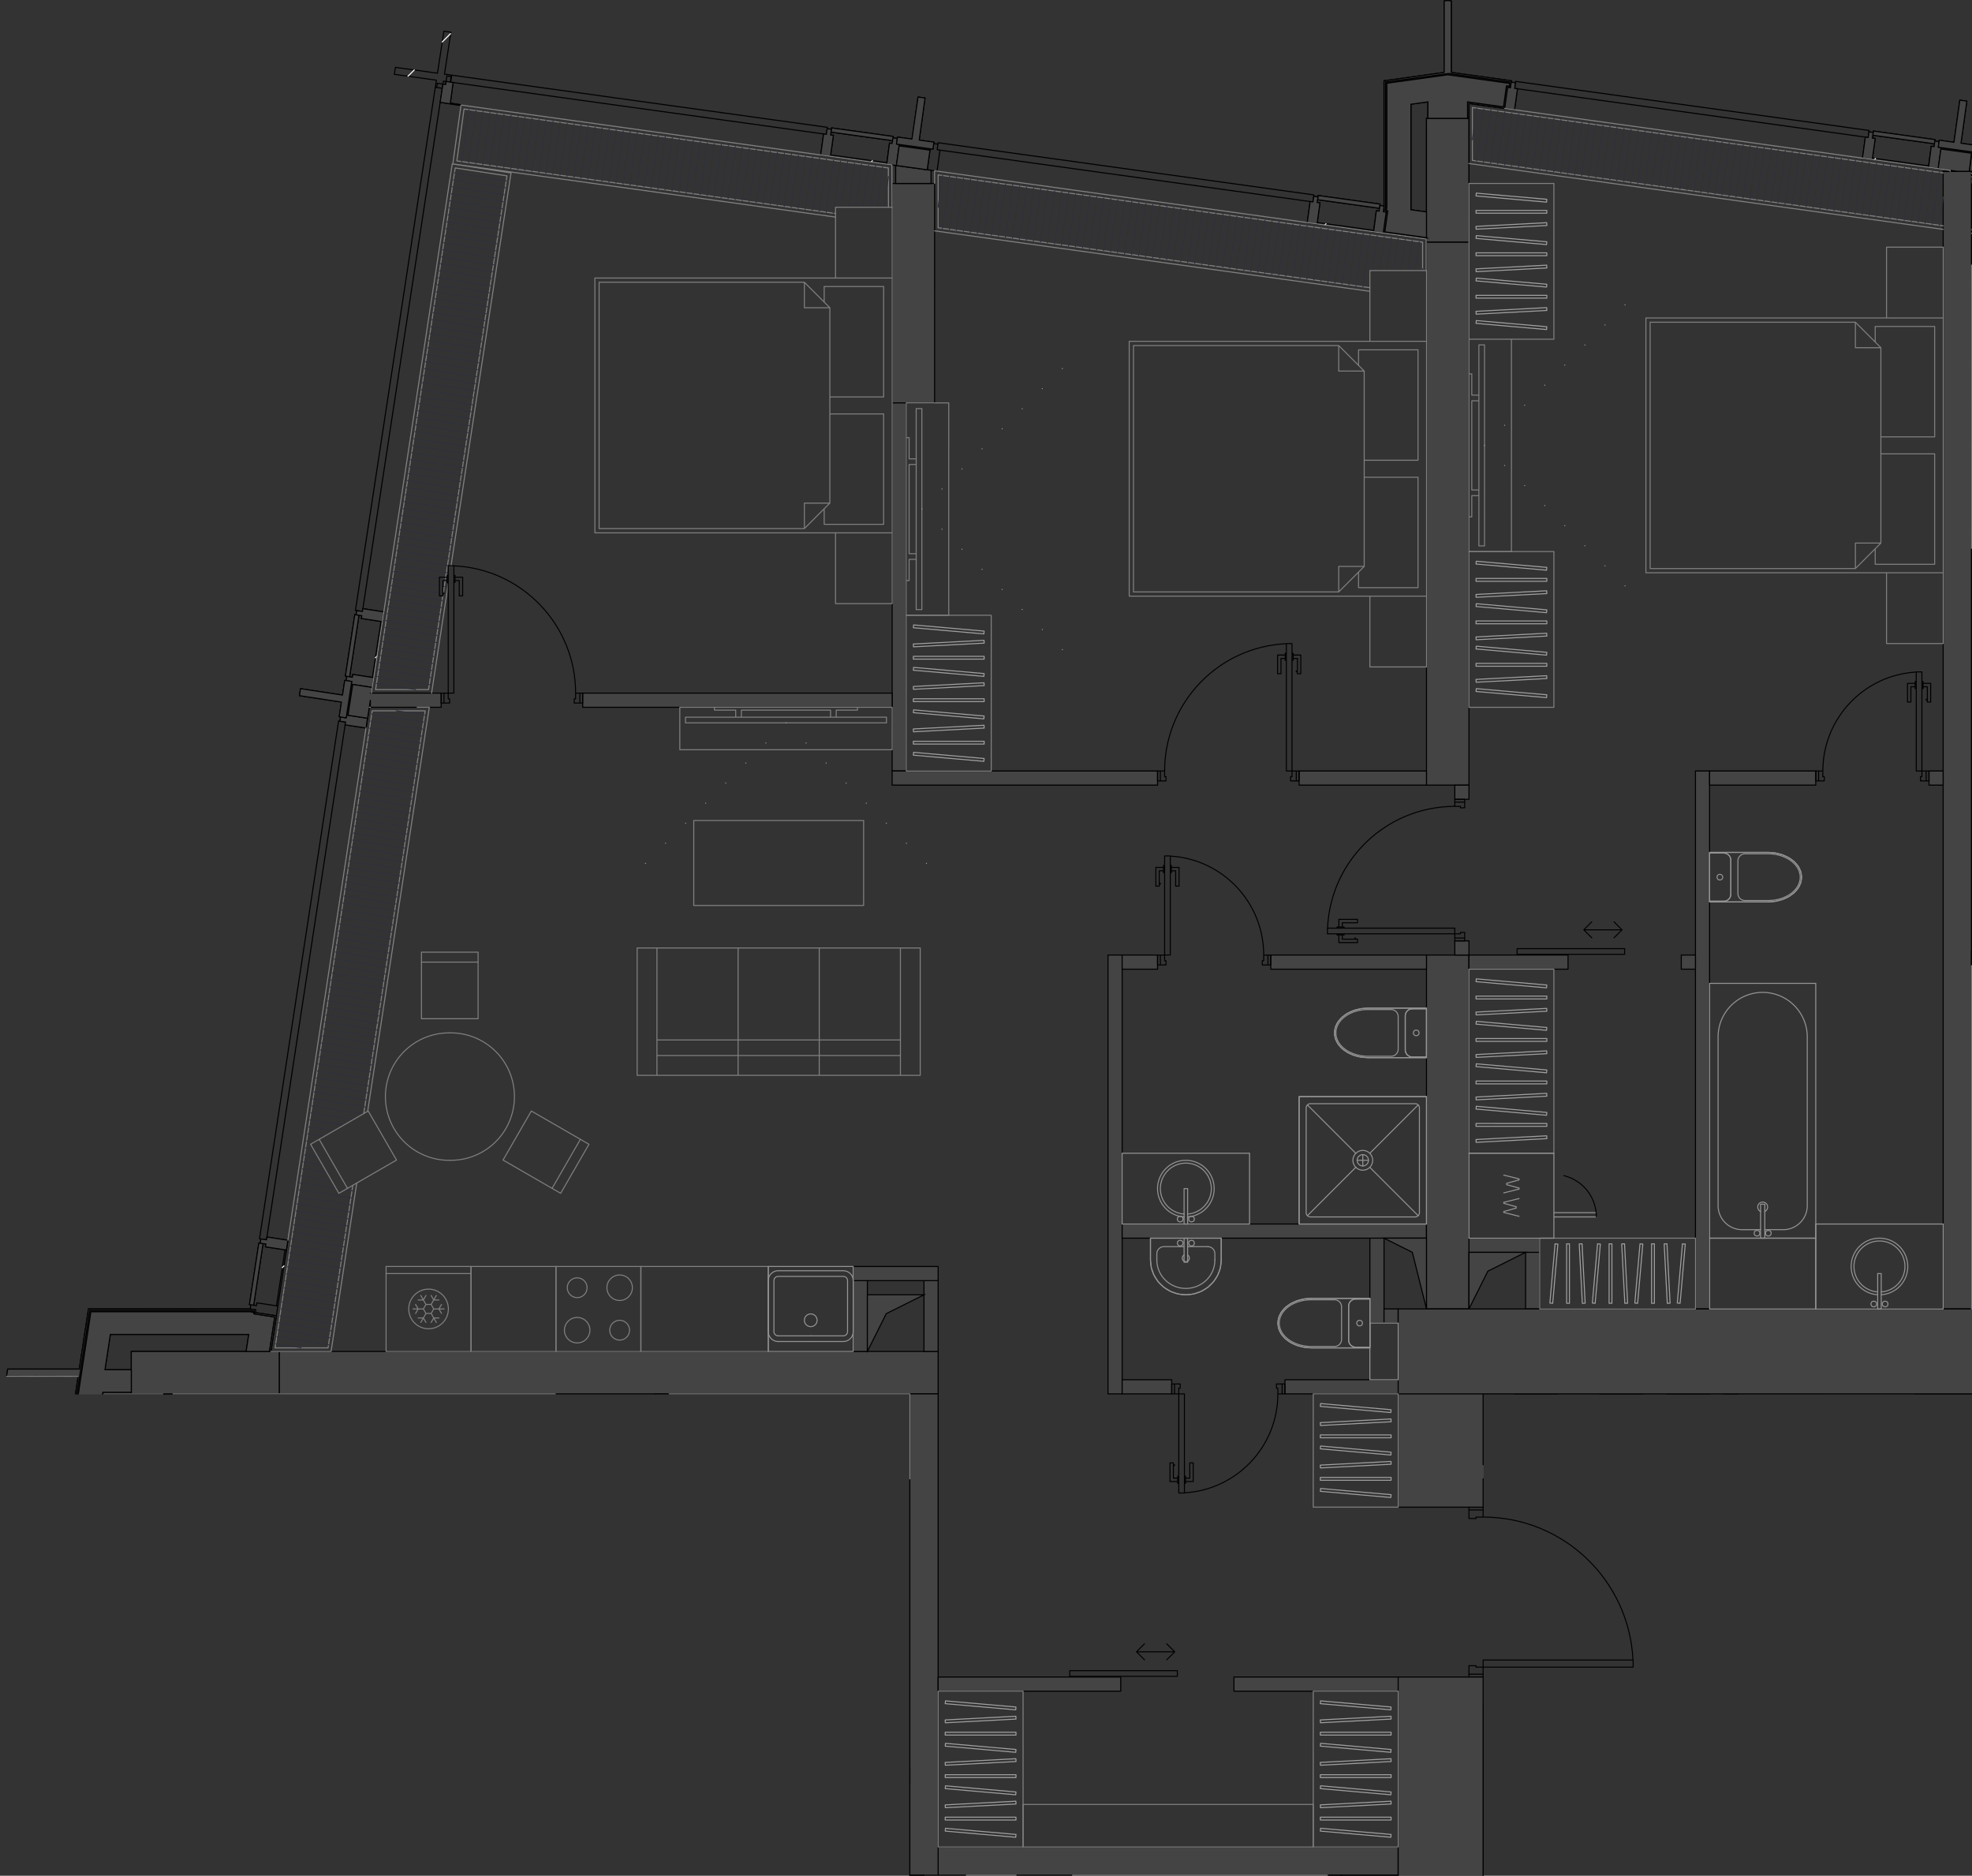 <svg version="1.1" xmlns="http://www.w3.org/2000/svg" xmlns:xlink="http://www.w3.org/1999/xlink" viewBox="95.213 0 278.798 265.159"><rect x="95.213" y="0" width="278.798" height="265.159" fill="#333333" stroke="none"/><path fill="none" d="M223.768 265.159v-68.052H95.213V0h278.798v197.107l-69.043.01v16.01h21.74v23.864h-21.74v28.168h-81.2z" opacity=".3"></path><path fill="none" d="m212.616 22.175 7.883 1.095 1.506.21.511.07 58.286 8.096.603.084 7.925 1.1.932.13.502.07.074.01v-.007l5.975.83v.453h6.079v-.008h.075V14.715l4.972.69v-.003l.694.097.694.096.074.01 49.039 6.811 1.355.188.107.015 7.929 1.102 1.313.182 1.879.26-1.09.01h-.075V184.96H292.81v76.047h-64.89v-70.043h-94.316l.755-4.948.212-1.385 1.197-7.838.015-.1 11.253-73.69.001.001.012-.085.21-1.375.664-4.352.212-1.385 1.199-7.85v-.007l.01-.056L160.474 15l.03.005-.013-.07 52.124 7.24z" opacity=".5"></path><clipPath id="a"><path fill="none" d="M223.768 265.159v-68.052H95.213V0h278.798v197.107l-69.043.01v16.01h21.74v23.864h-21.74v28.168h-81.2z"></path></clipPath><g clip-path="url(#a)"><path fill="none" stroke="#000001" stroke-linecap="round" stroke-linejoin="round" stroke-width=".15" d="M134.688 191.038v6.004m12.887-99.062v2.002m-12.887 91.056h-20.913m0 0v6.004m0 0h20.913m0 0v-6.004M302.892 34.241v-17.51m0-.001h-6.004m0 0v17.511m0 0h6.004m71.044-10.026h-4.003m-67.041 10.026h-6.004M96.146 194.54h10.122m0 0-1.299 8.506m0 0 .99.15m-.001.001.06-.396m.001 0 2.968.453m0 0 .95-6.222m0 0h3.843m0 0v-.2m0-.001h-4.014m0 0-.947 6.195m.001 0-2.969-.453m0 0-.06.396m-.001 0-.593-.091m0 0 2.695-17.643m0 0h22.672m0 0 .593.09m0 0-.06.398m0 0 2.96.452m.001 0-.745 4.873m0 0h.203m0 0 .77-5.045m0 0-2.967-.453m.001 0 .06-.396m0 0-.786-.12m0 0H107.72m0 0-1.299 8.506m0 0H96.3m-.001 0-.153 1M299.39 10.24l-8.506 1.181m0 0v17.843m0 0-.092.666m0 0 .396.055m0 0-.412 2.963m0 0 6.112.849m0 0v-.202m0 0-5.886-.818m0 0 .413-2.973m0 0-.396-.055m.001.001.065-.472m0 0V11.595m0 0 8.805-1.222m0 0 8.78 1.219m0 0-.083.595m0 0-.396-.055m0 0-.413 2.973m0 0-5.086-.706m0 0v2.55m0 .001h.2m0 0v-2.322m0 0 5.057.703m0-.001.413-2.973m0 0 .396.055m0 0 .138-.99m0-.001-8.506-1.181m0 0V.138m0 0-.5-.06m0 0-.5.06m0 0V10.24M105.075 203.087v.582m-.051 60.772v.6m-.056-61.971.107.017m-.052 61.954v-.6M226.845 24.076v.02m-5.003-.715v.02m138.224-4.875-.082.594m0 0 8.721 1.212m0 0 .083-.595m0 0-8.722-1.211m-50.713-6.034 49.98 6.942m.001 0 .137-.99m0-.001-49.98-6.942m0 0-.138.991M212.186 18l-53.11-7.377m0 0-.138.99m0 .001 53.11 7.376m0 0 .138-.99m0 0-.138.99m-53.11-7.376.138-.991m121.899 16.93-53.13-7.379m0 0-.137.991m0 0 53.129 7.38m0-.001.138-.99m0-.001-.138.991m-53.129-7.379.137-.991m62.405 9.274.083-.595m0 0-8.764-1.217m.001 0-.083.594m0 0 8.764 1.218m-68.831-9.56.082-.595m0 0-8.721-1.211m-.001 0-.082.594m0 0 8.722 1.212m-75.453 67.084-.593-.09m0 0-1.33 8.704m0 0 .594.09m0 .001 1.33-8.705m10.789-74.638-11.293 73.954m0 0 .99.151m-.001.001 11.293-73.955m0 0-.989-.15m-13.679 89.582L131.9 175.112m0 0 .99.151m0 0 11.177-73.195m0 0-.99-.151m-10.674 73.879-.593-.09m0 0-1.33 8.704m0 0 .594.09m0 0 1.33-8.704m-26.834 88.645v-60.772m0 0h-.6m0 0v60.772m0 0h.6m0 9.406v-8.806m0 0h-.6m0 0v8.806M309.337 15.52l.413-2.972m0 0-.397-.056m0 0 .11-.792m.001 0-.595-.083m0 0-.11.793m0 0-.397-.055m0 0-.413 2.973m.001 0 1.387.193m64.253 8.924 1.387.192m-.578-3.11-.397-.056m0 0-.413 2.974m-15.065-2.093 1.388.193m0 0 .413-2.973m0 0-.397-.055m0 0 .11-.793m.001 0-.595-.083m0 0-.11.793m0 0-.397-.055m0 .001-.413 2.972m9.316 1.294 1.388.193m0 .001.413-2.974m0 0-.396-.055m0-.001.11-.792m0 0-.595-.083m0 0-.11.793m0 0-.396-.055m0 0-.413 2.973m4.614-3.4.826-5.946m-.001 0-.99-.138m0 0-.826 5.947m0 0-2.081-.29m0 .001-.138.99m0 0 2.567.357m0 0-.028.198m0 0-2.17-.301m0 0-.386 2.775m0 .001 4.361.605m.001 0 .385-2.775m0 0-2.171-.302m0 0 .028-.198m0 0 2.567.357m.137-.992-2.081-.289m-160.803-1.311-.413 2.973m0 0 1.387.193m0 0 .413-2.973m.001 0-.397-.055m0 0 .11-.793m0 0-.595-.083m0 0-.11.793m0 0-.396-.055m9.316 1.295-.413 2.972m0 0 1.388.193m0 0 .413-2.973m0 0-.397-.055m.001 0 .11-.793m0 0-.595-.083m0 0-.11.793m0 0-.397-.055m59.472 8.261-.412 2.972m0 0 1.387.193m0 0 .413-2.973m0 0-.396-.055m0 0 .11-.793m0 0-.595-.083m0 0-.11.793m0 0-.396-.055m-54.447-14.633-.991-.138m0 0-.826 5.946m0 0-2.082-.289m0 0-.137.992m0 0 2.567.356m0 0-.028.198m0 0-2.17-.301m0 0-.386 2.775m0 0 4.361.606m0-.001.385-2.775m0 0-2.17-.301m0 0 .028-.198m0 0 2.566.356m0 0 .138-.99m.001-.001-2.082-.289m0 0 .826-5.946m.723 7.171-.413 2.974m0-.001 1.387.194m0 0 .413-2.974m0 0-.396-.055m0 0 .11-.793m0 0-.595-.082m0 0-.11.793m0 0-.396-.056m62.669 11.735 1.388.193m0 0 .413-2.973m0 0-.397-.055m0 0 .11-.793m0 0-.594-.083m0 0-.11.793m0 0-.397-.055m.001 0-.414 2.973m-145.38 69.701 2.968.454m0 0 .211-1.385m0 0-2.967-.453m0 0-.06.395m0 0-.792-.12m0-.001-.09.594m0 0 .79.12m.001.001-.06.395m-11.268 73.789 2.967.454m0 0 .212-1.385m0-.001-2.968-.452m0 0-.06.395m0 0-.792-.12m0 0-.09.593m0 0 .791.12m.001.001-.061.395m13.563-88.824 2.968.453m0 0 .211-1.384m0 0-2.967-.453m0 0-.06.395m-.001.001-.79-.122m-.001 0-.09.594m-.001 0 .792.12m0 .001-.06.395m-1.42 9.298 2.967.454m0 0 .211-1.385m0 0-2.967-.453m0 0-.06.395m0 0-.792-.12m0-.001-.09.594m0 0 .791.12m0 0-.06.396m12.072-84.362.791.121m0 0-.302 1.978m0 0 2.968.454m0 0 .015-.1m0 .001-1.55-.237m0 0 .393-2.916m0 0-.396-.054m0 0 .107-.793m-.001 0-.594-.08m0 0-.164 1.212m0 0-1.176-.18m0 0-.09.594M137.702 97.35l-.151.99m-.001 0 5.936.906m0 0-.318 2.077m0 0 .99.151m0 0 .39-2.562m.001 0 .198.03m0 .001-.331 2.166m0 0 2.77.423m-.001 0 .665-4.352m0 0-2.77-.423m0 0-.33 2.166m0 0-.198-.03m0 0 .391-2.562m0-.001-.99-.15m.001 0-.317 2.077m0 0-5.935-.906m-6.383 88.199 2.967.454m0 0 .212-1.385m0 0-2.968-.453m0 0-.06.395m0 0-.791-.12m0-.001-.091.594m0 0 .791.12m.001.001-.061.395m-22.347 79.892v-1.401m0-.001h-3.002m0 0v.401m0 0h-.8m0 0v.6m0 0h.8m0 0v.4m-.4-61.372h.4m0 0h3.002m0 60.672V204.07m-3.002-.001v60.372m0-60.372v60.372m-.8 0v.3m3.802-60.672v-1.401m0 0h-3.002m0 0v.4m0 0h-.8m0 0v.6m0 .001h.8m0 0v.4m0 0h3.002m0 69.378v-8.706m-3.002.3v8.406m0-8.406v8.406m-.8-8.706v.3m25.363-79.606h-22.469m0 0-2.67 17.473m.001 0 .396.06m-.001.001.061-.396m0 0 2.968.453m.001 0 .946-6.195m0 0h4.014m0 0v-3.202m0 .001h-3.729m0 0 .763-4.993m0 0h19.564m0 0-.369 2.41m.001.001h3.303m0 0 .745-4.873m0 0-2.961-.452m0 0 .03-.198m0 0-.594-.09M291.217 29.777l.198.027m0 0-.413 2.973m0 0 5.886.818m0 0v-3.637m0 0-2.202-.306m0 0v-14.92m0 0 2.402-.334m0 0v2.552m0 0h5.604m0 0v-2.551m0 0 5.086.706m0 0 .413-2.973m0 0 .396.055m0 0 .055-.397m0 0-8.752-1.215m0 0-8.605 1.195m0 0v17.522m0 0-.068.485m68.695-7.232 7.929 1.101m-.001 0 .028-.198m0 0-7.929-1.101m.001 0-.028.198m-78.497 9.11 7.971 1.107m0 0 .028-.198m0 0-7.971-1.107m0 0-.028.198m-68.789-9.554 7.93 1.101m-.001 0 .028-.198m0 0-7.929-1.101m0 0-.028.198m-54.573-11.619.906-5.936m.001 0-.992-.137m0 0-.906 5.935m0 0-5.947-.826m0 0-.151.99m0-.001 5.947.826m-.001 0-.153 1.006m0 .001.99.15m-.001 0 .156-1.019m0 0 1.01.14m.001.001.137-.992m0 0-.997-.138m-9.992 85.313 1.209-7.914m0 0-.198-.03m0 0-1.208 7.913m0 0 .197.03m-13.563 88.825 1.208-7.913m0 0-.198-.03m0-.001-1.208 7.913m0 .001.198.03"></path><path fill="none" stroke="#000001" stroke-linecap="round" stroke-linejoin="round" stroke-width=".142" d="M302.892 237.067h2.001m0 0v-1.401m0 0h-1m-.001 0v-.2m0 0h-1m0 0v1.6m0-24.014v1.6m0 .001h1m0 0v-.2m0 0h1.001m0 0v-1.401m0 0h-2.001m0 23.614h2.001m0 0v-1m0 0h-1m-.001 0v-.2m0 0h-1m0 0v1.2m2.001-23.214h-2.001m0 0v1.2m0 .001h1m0 0v-.2m0 0h1.001m0 0v-1.001m21.213 22.214h-21.213m21.189-1.006c-.536-11.312-9.864-20.207-21.189-20.207m57.479-5.403-11.096 1.956m10.944-2.824.152.867m-11.249 1.09 11.096-1.957m-10.943 2.824-.153-.867m11.249-2.331h1.12m-1.12.361v-.36m0 1.241v-.881m1.121.881h-1.12m1.12-1.242v1.241m-13.509.001v-1.242m1.121 1.242h-1.12m1.12-.881v.88m0-1.241v.36m-1.121-.36h1.121m11.267 0h1.12m-1.12.361v-.36m0 1.241v-.881m1.121.881h-1.12m1.12-1.242v1.241m-12.388.001h-1.12m1.12-.881v.88m0-1.241v.36m-1.121-.36h1.121m-1.121 1.242v-1.242m-44.09.641v.6m0 .001h.8m0 0v-.601m0 0h-.8m.2 0v.6m0 .001h.6m0 0v-.601m0 0h-.6m24.015 0h.8m-.8.601v-.601m.801.601h-.801m.801-.601v.6m-.801-.6h.6m-.6.601v-.601m.6.601h-.6m.6-.601v.6m8.205.001-5.2 3.001m-.804-3.001c0 1.053.278 2.088.805 3.001m-7.609 23.615v-1m0-.001h-21.213m0 0v1m0 .001h21.213m-7.882-24.584.07-.394m-.001 0-11.53-2.033m.001 0-.07.394m0 .001 11.53 2.032m11.885-2.032-11.53 2.032m11.461-2.427.069.394m-11.599 1.639 11.53-2.033m-11.46 2.427-.07-.394"></path><path fill="#444" stroke="#000001" stroke-miterlimit="10" stroke-width=".15" d="M304.893 265.084h61.038v-6.004h-61.038v6.004zm-170.205-68.042h93.158v-6.004h-93.158v6.004zM224.14 56.955h3.205l-.001-31.019h-6.002v31.02h2.798zm27.72 140.087h2.002v-62.038h-2.002v62.038z"></path><path fill="#444" stroke="#000001" stroke-miterlimit="10" stroke-width=".15" d="M113.775 197.042h20.913v-6.004h-20.913v6.004zM296.888 34.241l6.004-.008-.017-17.502h-5.987V34.24zm-70.043-8.305v-1.86l-5.003-.675v2.535h5.003zM347.913 243.07h18.018v-2.001h-61.038v2.001h43.02zm22.02-58.036h4.003V24.214l-4.003.034v160.786zm-144.089 80.05h2.002v-68.042h-4.003v68.042h2.001zm67.042 0v-4.003h-65.04v4.003h65.04zM187.82 252.076h2.002v-55.034h-2.001v55.034zm147.092-67.042h2v-76.046h-2v76.046zm-46.029-10.006h2.001v12.008h-2zm8.005 0v-2.001h-43.026v2.001h43.026zm-71.044 6.004h2.002v10.006h-2.002zm-4.502-124.077h2v52.033h-2z"></path><path fill="#444" stroke="#000001" stroke-miterlimit="10" stroke-width=".15" d="M300.89 110.989h2.002V34.24h-6.004v76.748h4.003zm-80.382 70.043h7.338v-2.001h-12.008v2.001h4.67zm-4.67 0h2.001v10.006h-2zm67.042 100.062h2.001v-16.01h-2.001v16.01zm8.004-96.06h2.002v2.002h-2.002zm14.676-8.004h7.338v-2.002h-10.006v2.002h2.668zm5.337 0h2.001v8.004h-2.001zm-14.009 8.004h6.004v-50.03h-6.004v50.03zm71.653 24.016h9.397v-12.008h-12.007v12.007h2.61zm5.395-74.547h12.007v2.002h-12.007zm-43.026 72.545h2v-10.006h-2v10.006zm10.005 0v-10.006h-2v10.006h2zM296.888 33.797v-.202l-5.886-.818.413-2.973-.396-.055.066-.485V11.595l8.939-1.204 8.646 1.201-.083.595-.396-.055-.413 2.973-5.086-.706.019 2.332h.18v-2.103l5.058.7.416-2.973.394.051.137-.985-8.506-1.181V.138l-.5-.06-.5.06V10.24l-8.506 1.181-.001 17.857-.07.652.374.063-.41 2.955 6.069.843.042.006zm63.096-14.677.082-.594 8.722 1.211-.083.595z"></path><path fill="#444" fill-rule="evenodd" stroke="#000001" stroke-miterlimit="10" stroke-width=".15" d="m290.25 29.448.083-.595-8.764-1.217-.082.594 4.54.63 4.224.588zm-68.83-9.56.082-.595-8.721-1.211-.083.594 8.644 1.2.078.012zm-76.046 66.994-1.33 8.704.594.09 1.33-8.704-.504-.077-.09-.013zm-13.564 88.824-1.33 8.704.594.09 1.33-8.704-.503-.076-.091-.014zm-26.783 98.141h.543v-8.806h-.6l.046 8.806h.011z"></path><path fill="#444" stroke="#000001" stroke-miterlimit="10" stroke-width=".15" d="m309.337 15.52.413-2.972-.397-.056.11-.792-.594-.083-.11.793-.397-.055-.413 2.973 1.388.193zm65.64 9.117.413-2.973-.397-.055.11-.793-.594-.082-.11.793-.397-.056-.349 2.744h.283l.039.283.615.086.387.053zm-15.065-2.092.413-2.973-.397-.055.11-.793-.594-.083-.11.793-.397-.055-.413 2.973.947.132.441.061zm9.316 1.295.413-2.974-.396-.055.11-.793-.595-.083-.11.793-.396-.055-.386 2.977.673.094.687.095zm-156.602-1.739.413-2.973-.396-.055.11-.793-.595-.083-.11.793-.396-.055-.413 2.973.947.132.44.061zm9.315 1.294.415-2.973-.397-.067.109-.781-.593-.083-.141.789-.366-.05-.385 2.976 1.259.175.1.014zm59.474 8.26.413-2.973-.396-.055.11-.793-.595-.083-.11.793-.396-.055-.413 2.973.947.132.44.061zm9.359 1.3.413-2.973-.397-.055.094-.796-.578-.08-.11.793-.397-.055-.385 2.977.082.011 1.278.178zm-143.8 69.962.192-1.388-2.948-.45-.06.395-.792-.12-.09.593.79.12-.06.396 2.965.453h.003zm-11.268 73.789.208-1.386-2.964-.452-.06.395-.792-.12-.09.593.791.12-.06.397 2.964.452h.003zm13.564-88.825.21-1.384-2.966-.453-.06.395-.792-.12-.09.593.79.12-.06.396 2.967.453zm-1.42 9.299.211-1.385-2.967-.453-.06.395-.792-.12-.09.593.791.12-.06.396 2.967.453zm12.562-82.263-.021-.105-1.514-.231.393-2.916-.99-.141-.058.426-.384-.058-.394 2.571 2.947.45.02.004zM105.97 204.069h3.002v-.835l-.153-.208-1.181-.18-.708.094-.95-.192-.01-.013v.333l-.8.006v.595h.8v.4z"></path><path fill="#444" fill-rule="evenodd" stroke="#000001" stroke-miterlimit="10" stroke-width=".15" d="m304.893 259.08 3.202-12.808 57.335-3.202h-60.537v16.01zm-87.053-68.042 2.668-5.336 5.336-2.669h-8.005v8.006zm67.041 74.046 5.337 2.668 2.668 5.337v-8.005h-8.005zm18.011-80.05 2.668-5.336 5.337-2.668h-8.005v8.004zm-6.004 0v-10.006h-6.004l4.003 2.002 1.304 5.216.697 2.788zm12.508 18.012 2.001-4.003 4.003-2.001h-6.004v6.004zm12.007 0 2.002-4.003 4.002-2.001h-6.004v6.004zm11.507 4.002 1.335-8.672 2.668-1.334h-4.003v10.006z"></path><path fill="#444" stroke="#000001" stroke-miterlimit="10" stroke-width=".15" d="m108.82 203.026.946-6.195 4.01-.003v-3.199h-3.725l.763-4.992h19.564l-.367 2.401h3.304l.743-4.863-2.961-.452v-.202l-.564-.086h-22.469l-2.67 17.473.397.06.06-.395 2.195.335.773.118zM296.888 33.595v-3.637l-2.202-.306v-14.92l2.402-.334v2.333h5.604v-2.332l5.086.706.413-2.973.396.055.055-.397-8.752-1.215-8.605 1.195v17.522l-.068.485.198.027-.413 2.973 5.837.811.05.007z"></path><path d="m360.197 22.585.178-.178m-77.871 9.399.177-.177M218.374 22.9l.178-.178m-65.659-11.947.887-.887m3.956-3.956 1.17-1.17m-10.618 88.224.239-.239m-13.402 86.438.236-.236" fill="none" stroke="#fff" stroke-linecap="round" stroke-linejoin="round" stroke-width=".15"></path><path fill="#444" stroke="#000001" stroke-linecap="round" stroke-linejoin="round" stroke-width=".15" d="M365.93 241.07h12.008v156.096H365.93zm-138.084-4.003h25.815v2h-25.815zm65.04 0H269.67v2h23.215v-2zM216.439 99.982h4.903v-2.001h-43.749v2.001h38.847zm37.423 95.058h7.004v2.002h-7.004zm23.014 2.002h16.01v-2.001h-16.01v2zm75.046-86.053v-2.001h-15.01v2h15.01zm18.011 0v-2.001h-2.001v2h2.001zm16.01 86.053v-12.008h-93.057v12.007h93.057zm-82.051 16.01h1.001v-4.003h1v-2.001h-1v-10.006h-12.007v16.01h11.006zm-11.006 28.017v156.096h12.007V237.067h-12.007v4.002h0zm46.028-32.019h11.07v-2.002h-11.07v2.001zm24.579-2.002h2.438v2.001h-2.438zm-30.583 0h-2v2.001h2v-2.001zm-32.02-74.046h2.002v2.002h-2.001zm2.002-20.012v-2.001h-2.001v2.001h2zm-77.048 152.094h-2v19.012h2v-19.012zm-20.012-13.008v-2.001h-16.01v2h16.01zm18.011 0v-2.001h-2.001v2h2.001zm35.022-117.072h-5.003v2h5.002v-2zm47.79 2.001H316.9v-2.001h-14.008v2h3.763zm-9.767-2.001h-22.013v2h22.013v-2zm36.022 0h2.002v2h-2.002zm-111.568-26.016h37.523v2h-37.523zm75.546 2.001v-2.001h-18.01v2h18.01zM105.001 203.05l.156.024.013.002.027-.008.773-.042.01-.278.039.053.911.14.708-.095-1.787-.273-.06.396-.594-.091 2.695-17.643 22.702.004.563.086-.03.375-.03.023 2.96.452-.742 4.863h.202l.768-5.035-2.966-.453-.19.148.19-.15.06-.393-.898-.12h-22.76l-1.3 8.505H96.3l-.153 1 10.118.03-1.263 8.48z"></path><path fill="#444" stroke="#000001" stroke-linecap="round" stroke-linejoin="round" stroke-width=".15" d="m108.987 203.254.95-6.222h3.838v-.2h-4.01l-.946 6.194.154.226.014.002zM374.399 21.526l.137-.99-2.081-.29.826-5.946-.991-.138-.826 5.947-2.082-.29-.137.992 4.73.657.424.058zm-2.465 2.689h1.687l.315-2.55-4.322-.601-.386 2.775 1.691.235 1.015.141zM226.302 24l.385-2.775-4.36-.605-.386 2.775 2.199.305 2.162.3zm.809-2.918.138-.99-2.081-.29.826-5.946-.991-.138-.863 5.941-2.045-.284-.136.992 4.886.678.266.037zm-83.943 80.241.899.137.09.014.786-5.143-.99-.151-.316 2.077-5.935-.906-.151.989 5.935.906-.318 2.077zm4.007.207.01.002.39-2.55v1h10.006v-2.001h-10.006.153l.122-.801-2.77-.423-.664 4.352 2.759.421z"></path><path fill="none" stroke="gray" stroke-linecap="round" stroke-linejoin="round" stroke-width=".15" d="M105.156 203.074h-.087m.821.595-.062.4m.436-9.499-10.017-.014m8.823 8.518h-.081m-1.682 11.542.387-2.533m1.276-7.785-.185-.029m1.105-.6-.062.4m-.672-.995h-.188m0 0-.183 1.195m1.479-9.699-10.118-.014M369.933 24.442l-66.556-9.244m0 0-.001 7.476m0 0 66.557 9.244m0 0-66.557-9.244m0 0v-7.476m.001 0 66.556 9.244m.987-.368-62.973-8.746m-5.055 7.784 67.041 9.31m.987-8.207v-.141m-67.543-8.876 66.556 9.244m0 7.476-66.557-9.244m0 0v-7.476m137.13 19.046-66.57-9.246m0 7.476 66.57 9.245m0 .001-66.57-9.246m0-7.476 66.57 9.246m.471-.44-67.041-9.311m0 8.486 67.041 9.311m-67.041-17.292 66.57 9.246m0 7.476-66.57-9.246m-153.129-8.732-59.99-8.331m.001-.001-1.019 7.335m.001 0 53.537 7.436m7.488-.888-.018-5.55m0-.001.018 5.551m-7.488.887-53.538-7.435m.001 0 1.018-7.334m0-.001 59.989 8.332m.498-.435-60.883-8.456m-.04.059-1.147 8.262m0 0 54.102 7.514m7.989-1.393-.02-5.986m-60.488-7.897 59.989 8.332m0 0 .018 5.551m-7.488.887-53.538-7.435m.001 0 1.018-7.334m135.52 18.822-68.493-9.513m0 0v7.475m-.001 0 61.04 8.478m7.454-2.429v-4.011m0 0v4.01m-7.455 2.43-61.039-8.478m0 0 .001-7.475m0 0 68.493 9.513m.501-.436-69.494-9.652m0 0v1.791m0 6.695 61.538 8.547m7.955-2.934v-4.447m-68.993-9.077 68.493 9.513m0 0v4.01m-7.455 2.43-61.039-8.478m0 0 .001-7.475M155.8 97.485l11.09-72.627m0 0-7.32-1.118m0 0-11.26 73.74m0 0 7.49.005m0 0-7.49-.005m0 0 11.26-73.74m0 0 7.32 1.118m0 0L155.8 97.485m.43.495 2.352-15.4m.398-2.61 8.48-55.531m0 0-8.309-1.27m0 .001-11.424 74.81m19.163-73.122L155.8 97.485m0 0-7.49-.005m0 0 11.26-73.74m0 0 7.32 1.118m-25.3 165.68 3.505-22.986m1.545-10.136 8.682-56.933m0 0-7.49-.003m0 0L134.1 190.538m0 0h7.49m0 0h-7.49m0 0 13.732-90.058m0 0 7.49.003m0 0-8.682 56.933m-1.545 10.136-3.505 22.986m.43.5 3.63-23.806m1.545-10.136 8.71-57.113m-.001 0-1.714-.001m-6.615-.002h-.153m-.466 2.927-11.042 72.414m-2.397 15.717h8.503m13.302-90.555-8.682 56.933m-1.545 10.136-3.505 22.986m0 0h-7.49m0 0 13.732-90.058m0 0 7.49.003M116.877 275.39v-71.74m0-.001h-7.404m0 0v71.741m0 0v-71.74m0-.001h7.404m0 0v71.741m.5.5v-72.742m0 0h-8.374m-.031.104v72.638m7.905-72.241v71.741m-7.404 0v-71.74m0-.001h7.404m.065-1.001.706-5.09m0 .001h-7.476m0 0-.706 5.09m0-.001h7.476m0 0h-7.476m0 0 .706-5.09m0 .001h7.476m0 0-.706 5.09m.435.499.845-6.09m0 .001h-8.29m-.929 6.089h8.374m.271-5.589-.706 5.09m0-.001h-7.476m0 0 .706-5.09m0 .001h7.476"></path><path d="m303.376 19.754.62-4.47m-.027 7.472 1.019-7.334m-.028 7.472 1.019-7.334m-.028 7.471 1.019-7.334m-.027 7.472 1.018-7.334m-.027 7.472 1.018-7.334m-.027 7.471 1.018-7.334m-.027 7.472 1.018-7.334m-.027 7.472 1.018-7.335m-.027 7.472 1.019-7.334m-.028 7.472 1.019-7.334m-.028 7.472 1.019-7.335m-.028 7.472 1.019-7.334m-.028 7.472 1.019-7.334m-.028 7.472 1.019-7.335m-.028 7.472 1.02-7.334m-.028 7.472 1.018-7.334m-.027 7.471 1.018-7.334m-.027 7.472 1.018-7.334m-.027 7.472 1.018-7.334m-.027 7.471 1.019-7.334m-.028 7.472 1.019-7.334m-.028 7.472 1.019-7.334m-.028 7.471 1.019-7.334m-.028 7.472 1.019-7.334m-.028 7.472 1.019-7.334m-.028 7.471 1.02-7.334m-.028 7.472 1.018-7.334m-.027 7.472 1.018-7.335m-.027 7.472 1.018-7.334m-.027 7.472 1.018-7.334m-.027 7.472 1.019-7.335m-.028 7.472 1.019-7.334m-.028 7.472 1.019-7.334m-.028 7.472 1.019-7.335m-.028 7.472 1.019-7.334m-.028 7.472 1.019-7.334m-.028 7.471 1.02-7.334m-.028 7.472 1.018-7.334m-.027 7.472 1.018-7.334m-.027 7.471 1.018-7.334m-.027 7.472 1.018-7.334m-.027 7.472 1.019-7.334m-.028 7.471 1.019-7.334m-.028 7.472 1.019-7.334m-.028 7.472 1.019-7.335m-.028 7.472 1.019-7.334m-.028 7.472 1.019-7.334m-.028 7.472 1.019-7.335m-.027 7.472 1.018-7.334m-.027 7.472 1.018-7.334m-.027 7.472 1.018-7.335m-.027 7.472 1.018-7.334m-.027 7.472 1.018-7.334m-.027 7.472 1.019-7.335m-.028 7.472 1.019-7.334m-.028 7.472 1.019-7.334m-.028 7.471 1.019-7.334m-.028 7.472 1.019-7.334m-.028 7.472 1.019-7.334m-.028 7.471 1.02-7.334m-.028 7.472 1.018-7.334m-.027 7.472 1.018-7.334m-.027 7.471 1.018-7.334m-.027 7.472 1.018-7.334m-.027 7.472 1.019-7.335m-.028 7.472 1.019-7.334m-.028 7.472.551-3.968m4.004-1.996.12-.862m-.028 7.471 1.019-7.334m-.028 7.472 1.019-7.334m-.028 7.472 1.019-7.334M377 32.899l1.019-7.334m-.028 7.472 1.019-7.334m-.028 7.472 1.019-7.334m-.028 7.471 1.02-7.334m-.028 7.472 1.018-7.334m-.027 7.472 1.018-7.335m-.027 7.472 1.018-7.334m-.027 7.472 1.018-7.334M384.93 34l1.019-7.335m-.028 7.472 1.019-7.334m-.028 7.472 1.019-7.334m-.028 7.472 1.019-7.335m-.028 7.472 1.019-7.334m-.028 7.472 1.019-7.334m-.028 7.471 1.02-7.334m-.028 7.472 1.018-7.334m-.027 7.472 1.018-7.334m-.027 7.471 1.018-7.334m-.027 7.472 1.018-7.334m-.027 7.472 1.019-7.334m-.028 7.471 1.019-7.334m-.028 7.472 1.019-7.334m-.028 7.472 1.019-7.334m-.028 7.471 1.019-7.334m-.028 7.472 1.019-7.334m-.028 7.472 1.019-7.335m-.028 7.472 1.02-7.334m-.028 7.472 1.018-7.334m-.027 7.472 1.018-7.335m-.027 7.472 1.018-7.334m-.027 7.472 1.018-7.334m-.027 7.472 1.019-7.335m-.028 7.472 1.019-7.334m-.028 7.472 1.019-7.334m-.028 7.471 1.019-7.334m-.028 7.472 1.019-7.334m-.028 7.472 1.019-7.334m-.028 7.471 1.02-7.334m-.028 7.472 1.018-7.334m-.027 7.472 1.018-7.334m-.027 7.471 1.018-7.334m-.027 7.472 1.018-7.334m-.027 7.472 1.019-7.334m-.028 7.471 1.019-7.334m-.028 7.472 1.019-7.334m-.028 7.472 1.019-7.335m-.028 7.472 1.019-7.334m-.028 7.472 1.019-7.334m-.028 7.472 1.02-7.335m-.028 7.472 1.018-7.334m-.027 7.472 1.018-7.334m-.027 7.472 1.018-7.335m-.027 7.472 1.018-7.334m-.027 7.472 1.019-7.334m-.028 7.471 1.019-7.334m-.028 7.472 1.019-7.334m-.028 7.472 1.019-7.334m-.028 7.471 1.019-7.334m-.028 7.472 1.019-7.334m-.028 7.472 1.02-7.334m-.028 7.471 1.018-7.334m-.027 7.472 1.018-7.334m-.027 7.472 1.018-7.334m-.027 7.471 1.018-7.334m-.027 7.472.074-.53M160.493 22.841l1.018-7.334m-.027 7.472 1.019-7.334m-.028 7.471 1.019-7.334m-.028 7.472 1.019-7.334m-.028 7.472 1.019-7.334m-.028 7.471 1.019-7.334m-.028 7.472 1.02-7.334m-.028 7.472 1.018-7.334m-.027 7.471 1.018-7.334m-.027 7.472 1.018-7.334m-.027 7.472 1.019-7.335m-.028 7.472 1.019-7.334m-.028 7.472 1.019-7.334m-.028 7.472 1.019-7.335m-.028 7.472 1.019-7.334m-.028 7.472 1.019-7.334m-.027 7.472 1.018-7.335m-.027 7.472 1.018-7.334m-.027 7.472 1.018-7.334m-.027 7.471 1.018-7.334m-.027 7.472 1.019-7.334m-.028 7.472 1.019-7.334m-.028 7.471 1.019-7.334m-.028 7.472 1.019-7.334m-.028 7.472 1.019-7.334m-.028 7.471 1.02-7.334m-.028 7.472 1.018-7.334m-.027 7.472 1.018-7.334m-.027 7.471 1.018-7.334m-.027 7.472 1.018-7.334m-.027 7.472 1.019-7.335m-.028 7.472 1.019-7.334m-.028 7.472 1.019-7.334m-.028 7.472 1.019-7.335m-.028 7.472 1.019-7.334m-.028 7.472 1.02-7.334m-.028 7.472 1.018-7.335m-.027 7.472 1.018-7.334m-.027 7.472 1.018-7.334m-.027 7.471 1.019-7.334m-.028 7.472 1.019-7.334m-.028 7.472 1.019-7.334m-.028 7.471 1.019-7.334m-.028 7.472 1.019-7.334m-.028 7.472 1.019-7.334m-.027 7.471 1.018-7.334m-.027 7.472 1.018-7.334m-.027 7.472 1.018-7.335m-.027 7.472 1.018-7.334m-.027 7.472 1.019-7.334m-.028 7.472 1.019-7.335m-.028 7.472 1.019-7.334M212.03 30l1.019-7.334m-.028 7.472 1.019-7.335m.109 6.49.882-6.352m.128 6.353.863-6.215m.147 6.215.844-6.078m.166 6.078.825-5.94m.186 5.94.806-5.802m.204 5.802.787-5.665m.223 5.665.6-4.324m7.034 4.306.621-4.47m-.027 7.472 1.018-7.334m-.027 7.472 1.018-7.335m-.027 7.472 1.019-7.334m-.028 7.472 1.019-7.334m-.028 7.472 1.019-7.335m-.028 7.472 1.019-7.334m-.028 7.472 1.019-7.334m-.028 7.471 1.02-7.334m-.028 7.472 1.018-7.334m-.027 7.472 1.018-7.334m-.027 7.471 1.018-7.334m-.027 7.472 1.019-7.334m-.028 7.472 1.019-7.334m-.028 7.471 1.019-7.334m-.028 7.472 1.019-7.334m-.028 7.472 1.019-7.334m-.028 7.471 1.02-7.334m-.028 7.472 1.018-7.334m-.027 7.472 1.018-7.335m-.027 7.472 1.018-7.334m-.027 7.472 1.018-7.334m-.027 7.472 1.019-7.335m-.028 7.472 1.019-7.334m-.028 7.472 1.019-7.334m-.028 7.472 1.019-7.335m-.028 7.472 1.019-7.334m-.028 7.472 1.02-7.334m-.028 7.471 1.018-7.334m-.027 7.472 1.018-7.334m-.027 7.472 1.018-7.334m-.027 7.471 1.018-7.334m-.027 7.472 1.019-7.334m-.028 7.472 1.019-7.334m-.028 7.471 1.019-7.334m-.028 7.472 1.019-7.334m-.028 7.472 1.019-7.334m-.028 7.471 1.019-7.334m-.028 7.472 1.02-7.334m-.028 7.472 1.018-7.335m-.027 7.472 1.018-7.334m-.027 7.472 1.018-7.334m-.027 7.472 1.018-7.335m-.027 7.472 1.019-7.334m-.028 7.472 1.019-7.334m-.028 7.472L273.065 31m-.028 7.472 1.019-7.334m-.028 7.472 1.019-7.334m-.028 7.471 1.019-7.334m-.028 7.472 1.02-7.334m-.028 7.472 1.018-7.334m-.027 7.471 1.018-7.334m-.027 7.472 1.018-7.334m-.027 7.472 1.018-7.334m-.027 7.471 1.019-7.334m-.028 7.472 1.019-7.334m-.028 7.472 1.019-7.335m-.028 7.472 1.019-7.334m-.028 7.472 1.019-7.334m-.028 7.472 1.019-7.335m-.028 7.472 1.019-7.334m-.027 7.472 1.018-7.334m.31 5.04.681-4.903m.33 4.904.661-4.766m.349 4.766.642-4.628m.368 4.628.624-4.49m.386 4.49.605-4.353m.405 4.353.586-4.215m.425 4.215.566-4.078m.444 4.078.034-.243M159.464 24.432l7.32 1.118m-7.47-.129 7.32 1.118m-7.472-.128 7.32 1.117m-7.47-.128 7.319 1.117m-7.47-.128 7.319 1.118m-7.47-.129 7.319 1.118m-7.47-.129 7.319 1.118m-7.47-.129 7.319 1.118m-7.47-.129 7.319 1.118m-7.471-.128 7.32 1.117m-7.471-.128 7.32 1.118m-7.471-.13 7.32 1.119m-7.471-.129 7.32 1.118m-7.471-.129 7.32 1.118m-7.471-.129 7.32 1.118m-7.471-.128 7.32 1.117m-7.471-.128 7.32 1.117m-7.471-.128 7.32 1.118m-7.471-.129 7.32 1.118m-7.471-.129 7.32 1.118m-7.471-.129 7.32 1.118m-7.472-.129 7.32 1.118m-7.47-.128 7.32 1.117m-7.472-.128 7.32 1.117m-7.47-.128 7.319 1.118m-7.47-.129 7.319 1.118m-7.47-.129 7.319 1.118m-7.47-.129 7.319 1.118m-7.47-.128 7.319 1.117m-7.47-.128 7.319 1.117m-7.471-.128 7.32 1.118m-7.471-.129 7.32 1.118m-7.471-.129 7.32 1.118m-7.471-.129 7.32 1.118m-7.471-.129 7.32 1.118m-7.471-.128 7.32 1.117m-7.471-.128 7.32 1.117m-7.471-.128 7.32 1.118m-7.471-.129 7.32 1.118m-7.471-.129 7.32 1.118m-7.471-.129 7.32 1.118m-7.471-.129 7.32 1.118m-7.472-.128 7.32 1.117m-7.47-.128 7.32 1.117m-7.472-.128 7.32 1.118m-7.47-.129 7.319 1.118m-7.47-.129 7.319 1.118m-7.47-.129 7.319 1.118m-7.47-.129 7.319 1.118m-7.47-.128 7.319 1.117m-7.47-.128 7.319 1.117m-7.47-.128 7.319 1.118m-7.471-.129 7.32 1.118m-7.471-.129 7.32 1.118m-7.471-.129 7.32 1.118m-7.471-.129 7.32 1.118m-7.471-.128 7.32 1.117m-7.471-.128 7.32 1.117m-7.471-.128 7.32 1.118m-7.471-.129 7.32 1.118m-7.471-.129 7.32 1.118m-7.471-.129 7.32 1.118m-7.471-.129 7.32 1.118m-7.472-.128 7.32 1.117m-7.47-.128 7.32 1.117m-7.472-.128 7.32 1.118m-7.47-.129 7.32 1.118m-7.472-.129 7.32 1.118m-7.47-.129 7.319 1.118m-7.47-.129 7.319 1.118m-7.47-.128 7.319 1.117m-7.47-.128 7.319 1.117m-7.47-.128 7.319 1.118m-7.471-.129 5.523.843m-2.751 2.998 4.019.613m-7.471-.127 7.32 1.116m-7.47-.127 7.32 1.117m-7.472-.127 7.32 1.116m-7.47-.127 7.32 1.116m-7.471-.127 7.32 1.116m-7.471-.127 7.32 1.116m-7.471-.127 7.32 1.116m-7.47-.127 7.32 1.117m-7.472-.127 7.32 1.116m-7.47-.127 7.32 1.116m-7.471-.127 7.32 1.116m-7.471-.127 7.32 1.116m-7.471-.127 7.32 1.117m-7.47-.127 7.32 1.116m-7.472-.127 7.32 1.116m-7.47-.127 7.32 1.116m-7.471-.127 7.32 1.116m-7.471-.127 7.32 1.116m-7.471-.127 7.32 1.117m-7.47-.127 7.32 1.116m-7.472-.127 7.32 1.116m-7.47-.127 7.32 1.116m-7.471-.127 7.32 1.116m-7.471-.127 7.32 1.117m-7.471-.127 7.32 1.116m-7.47-.127 7.32 1.116m-7.472-.127 7.32 1.116m-7.47-.127 7.32 1.116m-7.471-.127 7.32 1.116m-7.471-.127 7.32 1.117m-7.471-.127 7.32 1.116m-7.47-.127 7.32 1.116m-7.472-.127 7.32 1.116m-7.47-.127 7.32 1.116m-7.471-.127 7.32 1.117m-7.471-.127 7.32 1.116m-7.471-.127 7.32 1.116m-7.47-.127 7.32 1.116m-7.472-.127 7.32 1.116m-7.47-.127 7.32 1.116m-7.471-.127 7.32 1.117m-7.471-.127 7.32 1.116m-7.471-.127 7.32 1.116m-7.47-.127 7.32 1.116m-7.472-.127 7.32 1.116m-7.47-.127 7.32 1.117m-7.471-.127 7.32 1.116m-7.471-.127 7.32 1.116m-7.471-.127 7.32 1.116m-7.47-.127 7.32 1.116m-7.472-.127 7.32 1.116m-7.47-.127 7.32 1.117m-7.471-.127 7.32 1.116m-7.471-.127 7.32 1.116m-7.471-.127 7.32 1.116m-7.47-.127 7.32 1.116m-7.472-.127 7.244 1.105m-7.394-.116 6.007.917m-6.158.073 4.77.727m-4.921.262 3.535.539m-3.686.45 2.3.35m-2.45.64 1.062.161m-1.214.827 1.13.173m-1.28.817 1.92.293m-2.071.696 2.712.413m-2.863.576 3.504.534m-3.655.455 4.296.655m-4.447.334 5.088.776m1.224.187 1.008.154m-7.47-.127 7.32 1.116m-7.472-.127 7.32 1.116m-7.47-.127 7.32 1.116m-7.471-.127 7.32 1.116m-7.471-.127 7.32 1.116m-7.47-.127 7.32 1.117m-7.472-.127 7.32 1.116m-7.47-.127 7.32 1.116m-7.471-.127 7.32 1.116m-7.471-.127 7.32 1.116m-7.471-.127 7.32 1.117m-7.47-.127 7.32 1.116m-7.472-.127 7.32 1.116m-7.47-.127 7.32 1.116m-7.471-.127 7.32 1.116m-7.471-.127 7.32 1.116m-7.471-.127 7.32 1.117m-7.47-.127 7.32 1.116m-7.472-.127 7.32 1.116m-7.47-.127 7.32 1.116m-7.471-.127 7.32 1.116m-7.471-.127 7.32 1.117m-7.471-.127 3.569.544m-28.279 13.812h7.404m-7.404 1h7.404m-7.404 1h7.404m-7.404 1.001h7.404m-7.404 1h7.404m-7.404 1.001h7.404m-7.404 1h7.404m-7.404 1.002h7.404m-7.404 1h7.404m-7.404 1h7.404m-7.404 1.001h7.404m-7.404 1.001h7.404m-7.404 1h7.404m-7.404 1.001h7.404m-7.404 1h7.404m-7.404 1.002h7.404m-7.404 1h7.404m-7.404 1h7.404m-7.404 1.001h7.404m-7.404 1.001h7.404m-7.404 1h7.404m-7.404 1.001h7.404m-7.404 1.001h7.404m-7.404 1h7.404m-7.404 1.001h7.404m-7.404 1h7.404m-7.404 1.001h7.404m-7.404 1.001h7.404m-7.404 1h7.404m-7.404 1.001h7.404m-7.404 1.001h7.404m-7.404 1h7.404m-7.404 1.001h7.404m-7.404 1h7.404m-7.404 1.001h7.404m-7.404 1.001h7.404m-7.404 1h7.404m-7.404 1.001h7.404m-7.404 1.001h7.404m-7.404 1h7.404m-7.404 1.001h7.404m-7.404 1h7.404m-7.404 1.001h7.404m-7.404 1.001h7.404m-7.404 1h7.404m-7.404 1.001h7.404m-7.404 1.001h7.404m-7.404 1h7.404m-7.404 1.001h7.404m-7.404 1h7.404m-7.404 1.001h7.404m-7.404 1.001h7.404m-7.404 1h7.404m-7.404 1.001h7.404m-7.404 1h7.404m-7.404 1.002h7.404m-7.404 1h7.404m-7.404 1h7.404m-7.404 1.001h7.404m-7.404 1.001h7.404m-7.404 1h7.404m-7.404 1.001h7.404m-7.404 1h7.404m-7.404 1.001h7.404m-7.404 1.001h7.404m-7.404 1h7.404m-7.404 1.001h7.404m-7.404 1h7.404m-7.404 1.001h7.404m-7.404 1.001h7.404m-7.404 1h7.404m-3.785-76.833 4.47.62m-7.472-.026 7.334 1.017m-7.471-.026 7.334 1.017m-7.472-.026 7.334 1.017m-7.472-.026 7.335 1.018m-7.472-.027 3.828.531" fill="none" stroke="#2f313b" stroke-linecap="round" stroke-linejoin="round" stroke-width=".15"></path><path fill="none" stroke="#a0a0a0" stroke-linecap="round" stroke-linejoin="round" stroke-width=".142" d="m291.883 241.306-.034.398m-9.934-1.27 9.968.872m-10.003-.474.035-.398m9.934 1.27-9.969-.872m10.009 2.176-.021-.4m-9.972.924 9.993-.524m-10.014.124.021.4m9.972-.923-9.993.523m10.01 1.739v.4m-10.006-.4h10.006m-10.006.401v-.4m10.006.4H281.88m10.003 2.038-.034.398m-9.934-1.271 9.968.872m-10.003-.473.035-.399m9.934 1.271-9.969-.872m10.009 2.176-.021-.4m-9.972.924 9.993-.524m-10.014.124.021.4m9.972-.924-9.993.524m10.01 1.739v.4m-10.006-.4h10.006m-10.006.4v-.4m10.006.4H281.88m10.003 2.038-.034.399m-9.934-1.271 9.968.872m-10.003-.473.035-.399m9.934 1.271-9.969-.872m10.009 2.176-.021-.4m-9.972.924 9.993-.524m-10.014.124.021.4m9.972-.924-9.993.524m10.008 4.177-.034.399m-9.934-1.271 9.968.872m-10.003-.474.035-.398m9.934 1.271-9.969-.873m10.005-1.964v.4m-10.006-.4h10.006m-10.006.4v-.4m10.006.4H281.88"></path><path fill="none" stroke="gray" stroke-linecap="round" stroke-linejoin="round" stroke-width=".142" d="M292.886 261.081v-22.013m0 0h-12.008m0 0v22.013m0 0h12.008m0 0v-22.013m-12.008 0h12.008m-12.008 22.013v-22.013m0 22.013h12.008"></path><path fill="none" stroke="#a0a0a0" stroke-linecap="round" stroke-linejoin="round" stroke-width=".142" d="m238.85 241.306-.034.398m-9.933-1.27 9.968.872m-10.003-.474.035-.398m9.933 1.27-9.968-.872m10.008 2.176-.021-.4m-9.971.924 9.992-.524m-10.013.124.02.4m9.972-.923-9.992.523m10.009 1.739v.4m-10.006-.4h10.006m-10.006.401v-.4m10.006.4h-10.006m10.004 2.038-.034.398m-9.933-1.271 9.968.872m-10.003-.473.035-.399m9.933 1.271-9.968-.872m10.008 2.176-.021-.4m-9.971.924 9.992-.524m-10.013.124.02.4m9.972-.924-9.992.524m10.009 1.739v.4m-10.006-.4h10.006m-10.006.4v-.4m10.006.4h-10.006m10.004 2.038-.034.399m-9.933-1.271 9.968.872m-10.003-.473.035-.399m9.933 1.271-9.968-.872m10.008 2.176-.021-.4m-9.971.924 9.992-.524m-10.013.124.02.4m9.972-.924-9.992.524m10.007 4.177-.034.399m-9.933-1.271 9.968.872m-10.003-.474.035-.398m9.933 1.271-9.968-.873m10.004-1.964v.4m-10.006-.4h10.006m-10.006.4v-.4m10.006.4h-10.006"></path><path fill="none" stroke="gray" stroke-linecap="round" stroke-linejoin="round" stroke-width=".142" d="M239.853 261.081v-22.013m0 0h-12.007m0 0v22.013m0 0h12.007m0 0v-22.013m-12.007 0h12.007m-12.007 22.013v-22.013m0 22.013h12.007"></path><path fill="none" stroke="#a0a0a0" stroke-dasharray="0 0 .01 4.002" stroke-linecap="round" stroke-linejoin="round" stroke-width=".142" d="m146.696 273.89-21.227-21.227m21.227 21.227 21.226-21.227"></path><path fill="none" stroke="gray" stroke-linecap="round" stroke-linejoin="round" stroke-width=".142" d="M361.128 61.758h7.604m0 0v-15.61m0 .001h-8.405m0 0v2.201m0 31.42h8.405m0 0V64.16m0 0h-7.604m-.801 13.408v2.201m1.601 11.207h8.005m0 0V80.97m0 0h-8.005m0 0v10.006m8.005-10.006V44.948m0 0h-42.026m0 0V80.97m0 0h42.026m-8.005-36.022h8.005m0 0V34.942m0 0h-8.005m0 0v10.006m-.8 31.82V49.15m0 0-3.602-3.602m0 0h-29.018m0 0V80.37m0 0h29.018m0 0 3.602-3.602m0-27.618-3.602-3.602m0 0v3.603m0-.001h3.602m0 27.618h-3.602m0 0v3.602m0 0 3.602-3.602"></path><path fill="none" stroke="#a0a0a0" stroke-linecap="round" stroke-linejoin="round" stroke-width=".142" d="m303.894 45.712.035-.399m9.933 1.271-9.968-.872m10.003.473-.035.399m-9.933-1.271 9.968.872m-10.008-2.175.02.4m9.972-.924-9.992.523m10.013-.124-.02-.4m-9.972.925 9.992-.525m-10.01-1.739v-.4m10.007.4h-10.007m10.007-.4v.4m-10.007-.4H313.9m-10.006-2.038.035-.398m9.933 1.27-9.968-.872m10.003.474-.035.398m-9.933-1.27 9.968.872m-10.008-2.176.02.4m9.972-.924-9.992.524m10.013-.124-.02-.4m-9.972.923 9.992-.523m-10.01-1.739v-.4m10.007.4h-10.007m10.007-.401v.4m-10.007-.4H313.9m-10.006-2.037.035-.4m9.933 1.272-9.968-.872m10.003.473-.035.399m-9.933-1.271 9.968.872m-10.008-2.176.02.4m9.972-.924-9.992.524m10.013-.124-.02-.4m-9.972.924 9.992-.524M303.894 27.7l.035-.398m9.933 1.271-9.968-.872m10.003.473-.035.399m-9.933-1.271 9.968.872m-10.005 1.965v-.4m10.007.4h-10.007m10.007-.4v.4m-10.007-.4H313.9"></path><path fill="none" stroke="gray" stroke-linecap="round" stroke-linejoin="round" stroke-width=".142" d="M302.892 25.936V47.95m0 0h12.007m.001 0V25.936m0 0h-12.008m0 0V47.95m12.008 0h-12.008M314.9 25.936V47.95m0-22.014h-12.008m6.004 52.032V47.95m0 0h-6.004m0 0v30.018m0 0h6.004m-4.603-21.313v-.8m0 0h-1m-.001 0v-3.002m0 0h-.4m0 0v20.212m0 0h.4m0 0v-3.001m0 0h1m.001 0v-.801m0 0h-1m-.001 0V56.655m0 0h1m.801 20.513V48.75m0 0h-.8m0 0v28.418m0 0h.8m0 0h-.8m0 0V48.75m0 0h.8m0 0v28.418m3.803-5.203v6.003m-6.004 0h6.004m0-30.018v6.004m-6.004-6.004h6.004m-6.004 30.018V47.95m6.004 6.004v18.01"></path><path fill="none" stroke="#a0a0a0" stroke-dasharray="0 0 .01 4.002" stroke-linecap="round" stroke-linejoin="round" stroke-width=".142" d="m305.093 62.96 21.227 21.225M305.093 62.96l21.227-21.227"></path><path fill="none" stroke="gray" stroke-linecap="round" stroke-linejoin="round" stroke-width=".142" d="M161.305 206.648h2.2m.001 0v-8.405m0 0h-15.61m0 0v7.604m-18.011.801h2.202m13.408-.801v-7.604m0 0h-15.61m0 0v8.405m-10.206-1.601h9.005m0 0v-8.005m0 0h-9.005m0 0v8.005m9.005-8.005v42.026m0 0h36.023m0 0v-42.026m0 0h-36.023m36.023 8.005h9.005m0 0v-8.005m0 0h-9.005m0 0v8.005m-31.82.8-3.602 3.602m0 .001v29.017m0 0h34.821m0 0V209.45m0 0-3.602-3.603m0 0h-27.617m27.617 0v3.602m0 .001h3.602m0 0-3.602-3.603m-27.617 0-3.602 3.602m0 .001h3.602m0 0v-3.603"></path><path fill="none" stroke="#a0a0a0" stroke-linecap="round" stroke-linejoin="round" stroke-width=".142" d="m219.903 208.052.4-.02m-.924-9.972.524 9.992m-.124-10.013-.4.02m.923 9.972-.523-9.992m1.826 10.008-.399-.035m1.271-9.933-.872 9.968m.474-10.003.398.035m-1.271 9.933.873-9.968m-8.18 10.008.4-.02m-.924-9.972.524 9.992m-.124-10.013-.4.02m.924 9.972-.524-9.992m4.265 10.01h-.4m.4-10.007v10.007m-.4-10.007h.4m-.4 10.007v-10.007m-5.604 10.007h-.4m.4-10.007v10.007m-.4-10.007h.4m-.4 10.007v-10.007m3.965 10.005-.398-.035m1.271-9.933-.873 9.968m.474-10.003.399.035m-1.271 9.933.872-9.968m-6.477 10.003-.399-.035m1.271-9.933-.872 9.968m.473-10.003.399.035m-1.271 9.933.872-9.968m-2.176 10.008.4-.02m-.923-9.972.523 9.992m-.124-10.013-.4.02m.924 9.972-.524-9.992m-1.739 10.01h-.4m.4-10.007v10.007m-.4-10.007h.4m-.4 10.007v-10.007m-2.038 10.005-.399-.035m1.271-9.933-.872 9.968m.473-10.003.4.035m-1.272 9.933.872-9.968m-2.175 10.008.4-.02m-.924-9.972.524 9.992m-.124-10.013-.4.02m.923 9.972-.523-9.992m-1.74 10.01h-.4m.4-10.007v10.007m-.4-10.007h.4m-.4 10.007v-10.007m-2.038 10.005-.398-.035m1.27-9.933-.872 9.968m.474-10.003.398.035m-1.27 9.933.872-9.968m-2.176 10.008.4-.02m-.924-9.972.524 9.992m-.124-10.013-.4.02m.924 9.972-.524-9.992m-4.177 10.008-.4-.035m1.272-9.933-.872 9.968m.473-10.003.399.035m-1.271 9.933.872-9.968m1.965 10.005h-.4m.4-10.007v10.007m-.401-10.007h.4m-.4 10.007v-10.007"></path><path fill="none" stroke="gray" stroke-linecap="round" stroke-linejoin="round" stroke-width=".142" d="M189.822 209.05h34.021m0 0v-12.008m0 0h-34.02m-.001 0v12.007m0 .001h34.021m0-12.008v12.007m-34.021-12.007h34.021m-34.021 0v12.007"></path><path fill="none" stroke="#a0a0a0" stroke-linecap="round" stroke-linejoin="round" stroke-width=".142" d="m200.833 213.09-.021-.4m-9.972.923 9.993-.523m-10.013.124.02.4m9.972-.924-9.993.524m10.014 6.03-.021-.4m-9.972.923 9.993-.523m-10.013.124.02.4m9.972-.924-9.993.524m10.01-4.365v.4m-10.006-.4h10.006m-10.006.4v-.4m10.006.4h-10.006m10.004-4.066-.035.399m-9.932-1.271 9.967.872m-10.003-.473.035-.399m9.933 1.271-9.968-.872m10.003 6.627-.035.399m-9.932-1.271 9.967.872m-10.003-.473.035-.4m9.933 1.272-9.968-.872m10.009 8.379-.021-.4m-9.972.924 9.993-.524m-10.013.124.02.4m9.972-.923-9.993.523m10.01-4.364v.4m-10.006-.4h10.006m-10.006.4v-.4m10.006.4h-10.006m10.006 5.753v.4m-10.006-.4h10.006m-10.006.4v-.4m10.006.4h-10.006m10.004-4.065-.035.398m-9.932-1.27 9.967.872m-10.003-.474.035-.398m9.933 1.27-9.968-.872m10.003 6.628-.035.398m-9.932-1.271 9.967.873m-10.003-.474.035-.399m9.933 1.271-9.968-.872m10.009 2.226-.021-.4m-9.972.924 9.993-.524m-10.013.124.02.4m9.972-.924-9.993.524m10.01 1.789v.4m-10.006-.4h10.006m-10.006.401v-.4m10.006.4h-10.006m10.004 2.087-.035.4m-9.932-1.272 9.967.872m-10.003-.473.035-.399m9.933 1.271-9.968-.872m10.009 2.226-.021-.4m-9.972.924 9.993-.524m-10.013.124.02.4m9.972-.924-9.993.524m10.01 1.789v.4m-10.006-.4h10.006m-10.006.4v-.4m10.006.4h-10.006m10.004 2.088-.035.399m-9.932-1.271 9.967.872m-10.003-.473.035-.399m9.933 1.271-9.968-.872m10.009 2.226-.021-.4m-9.972.923 9.993-.523m-10.013.124.02.4m9.972-.923-9.993.523m10.008 4.277-.035.399m-9.932-1.271 9.967.872m-10.003-.473.035-.4m9.933 1.272-9.968-.872m10.005-2.015v.4m-10.006-.4h10.006m-10.006.4v-.4m10.006.4h-10.006"></path><path fill="none" stroke="gray" stroke-linecap="round" stroke-linejoin="round" stroke-width=".142" d="M201.83 250.075v-41.026m0 .001h-12.008m0 0v41.025m0 0h12.008m0 0v-41.026m-12.008.001h12.008m-12.008 41.025v-41.026m0 41.026h12.008"></path><path fill="none" stroke="#a0a0a0" stroke-linecap="round" stroke-linejoin="round" stroke-width=".142" d="m303.889 161.082.02.4m9.972-.924-9.992.524m10.013-.124-.02-.4m-9.972.923 9.992-.523m-10.01-1.739v-.4m10.007.4h-10.007m10.007-.401v.4m-10.007-.4H313.9m-10.006-2.038.035-.398m9.933 1.271-9.968-.873m10.003.474-.035.399m-9.933-1.271 9.968.872m-10.008-2.176.02.4m9.972-.924-9.992.524m10.013-.124-.02-.4m-9.972.924 9.992-.524m-10.01-1.739v-.4m10.007.4h-10.007m10.007-.4v.4m-10.007-.4H313.9m-10.006-2.038.035-.399m9.933 1.271-9.968-.872m10.003.473-.035.399m-9.933-1.271 9.968.872m-10.008-2.176.02.4m9.972-.924-9.992.524m10.013-.124-.02-.4m-9.972.924 9.992-.524m-10.01-1.739v-.4m10.007.4h-10.007m10.007-.401v.401m-10.007-.401H313.9m-10.006-2.037.035-.399m9.933 1.271-9.968-.872m10.003.473-.035.4m-9.933-1.272 9.968.872m-10.008-2.176.02.4m9.972-.923-9.992.524m10.013-.125-.02-.4m-9.972.924 9.992-.524m-10.008-4.176.035-.4m9.933 1.271-9.968-.872m10.003.474-.035.398m-9.933-1.271 9.968.873m-10.005 1.964v-.4m10.007.4h-10.007m10.007-.4v.4m-10.007-.4H313.9"></path><path fill="none" stroke="gray" stroke-linecap="round" stroke-linejoin="round" stroke-width=".142" d="M302.892 137.005v26.016m0-.001h12.007m.001 0v-26.015m0 0h-12.008m0 0v26.016m12.008-.001h-12.008m12.008-26.015v26.016m0-26.016h-12.008"></path><path fill="none" stroke="#a0a0a0" stroke-linecap="round" stroke-linejoin="round" stroke-width=".142" d="m332.743 184.235-.398-.035m1.131-8.338-.733 8.373m.334-8.408.399.035m-1.131 8.338.732-8.373m-2.147 8.412.399-.021m-.839-8.373.44 8.394m-.041-8.415-.4.021m.84 8.373-.44-8.394m-1.781 8.41h-.4m.4-8.405v8.405m-.4-8.405h.4m-.4 8.405v-8.405m-1.968 8.406-.399-.035m1.131-8.338-.732 8.373m.334-8.408.398.035m-1.131 8.338.733-8.373m-2.148 8.412.4-.021m-.84-8.373.44 8.394m-.041-8.415-.4.021m.84 8.373-.44-8.394m-1.781 8.41h-.4m.4-8.405v8.405m-.4-8.405h.4m-.4 8.405v-8.405m-1.968 8.406-.399-.035m1.132-8.338-.733 8.373m.334-8.408.399.035m-1.132 8.338.733-8.373m-2.148 8.412.4-.021m-.84-8.373.44 8.394m-.04-8.415-.4.021m.84 8.373-.44-8.394m-4.15 8.411-.398-.035m1.131-8.338-.733 8.373m.334-8.408.399.035m-1.131 8.338.732-8.373m2.034 8.407h-.4m.4-8.405v8.405m-.4-8.405h.4m-.4 8.405v-8.405"></path><path fill="none" stroke="gray" stroke-linecap="round" stroke-linejoin="round" stroke-width=".142" d="M312.898 185.034h22.014m0 0v-10.006m0 0h-22.014m0 0v10.006m0 0h22.014m0-10.006v10.006m-22.014-10.006h22.014m-22.014 0v10.006"></path><path fill="none" stroke="#a0a0a0" stroke-linecap="round" stroke-linejoin="round" stroke-width=".142" d="m303.894 97.744.035-.399m9.933 1.271-9.968-.872m10.003.473-.035.4m-9.933-1.272 9.968.872m-10.008-2.176.02.4m9.972-.923-9.992.523m10.013-.123-.02-.4m-9.972.923 9.992-.523m-10.01-1.74v-.4m10.007.4h-10.007m10.007-.4v.4m-10.007-.4H313.9m-10.006-2.038.035-.398m9.933 1.27-9.968-.872m10.003.474-.035.398m-9.933-1.27 9.968.872m-10.008-2.176.02.4m9.972-.924-9.992.524m10.013-.124-.02-.4m-9.972.923 9.992-.523m-10.01-1.739v-.4m10.007.4h-10.007m10.007-.401v.4m-10.007-.4H313.9m-10.006-2.037.035-.4m9.933 1.272-9.968-.872m10.003.473-.035.399m-9.933-1.271 9.968.872m-10.008-2.176.02.4m9.972-.924-9.992.524m10.013-.124-.02-.4m-9.972.924 9.992-.524m-10.008-4.177.035-.399m9.933 1.271-9.968-.872m10.003.473-.035.399m-9.933-1.271 9.968.872m-10.005 1.965v-.4m10.007.4h-10.007m10.007-.401v.401m-10.007-.401H313.9"></path><path fill="none" stroke="gray" stroke-linecap="round" stroke-linejoin="round" stroke-width=".142" d="M302.892 77.968v22.014m0 0h12.007m.001 0V77.968m0 0h-12.008m0 0v22.014m12.008 0h-12.008M314.9 77.968v22.014m0-22.014h-12.008M288.083 65.06h7.604m0 0V49.45m0 0h-8.405m0 0v2.202m0 31.42h8.405m0 0v-15.61m0 0h-7.604m-.801 13.408v2.202m1.601 11.206h8.005m0 0V84.272m0 0h-8.005m0 0v10.006m8.005-10.006V48.25m0 0h-42.026m0 0v36.022m0 0h42.026m-8.005-36.022h8.005m0 0V38.244m0 0h-8.005m0 0V48.25m-.8 31.82V52.453m0 0-3.603-3.603m0 0h-29.017m0 0v34.822m0 0h29.018m-.001 0 3.603-3.602m0-27.617-3.603-3.603m0 0v3.603m0 0h3.603m0 27.617h-3.603m0 0v3.602m0 0 3.603-3.602m-58.737 6.904V56.955m0 0h-6.003m0 0v30.019m0 0h6.004m-4.603-21.314v-.8m0 0h-1m-.001 0v-3.002m0 0h-.4m0 0v20.213m0-.001h.4m0 0v-3m0 0h1m.001 0v-.801m0 0h-1m-.001 0V65.66m0 0h1m.801 20.513V57.756m0 0h-.8m0 0v28.417m0 0h.8m0 0h-.8m0 0V57.756m0 0h.8m0 0v28.417m3.802-5.203v6.004m-6.003 0h6.004m-.001-30.019v6.004m-6.003-6.004h6.004m-6.004 30.019V56.955m6.003 6.005v18.01"></path><path fill="none" stroke="#a0a0a0" stroke-dasharray="0 0 .01 4.002" stroke-linecap="round" stroke-linejoin="round" stroke-width=".142" d="M225.544 71.965 246.77 93.19m-21.226-21.225 21.226-21.227"></path><path fill="none" stroke="gray" stroke-linecap="round" stroke-linejoin="round" stroke-width=".142" d="M211.736 71.92v2.2m0 0h8.405m-.001 0V58.512m0-.001h-7.604m-.8-18.011v2.2m.8 13.41h7.605m-.001 0V40.5m0 0h-8.404m1.601-11.207v10.006m0 .001h8.005m0 0V29.292m0 .001h-8.005m8.005 10.007h-42.026m0 0v36.02m0 .001h42.026m0 0V39.3m-8.005 36.021v10.007m0 0h8.005m0 0V75.32m0 .001h-8.005m-.801-31.819-3.602-3.602m0 0h-29.018m0 0v34.82m0 .001h29.018m0 0 3.602-3.602m0 0V43.502m0 27.617h-3.602m0 0v3.602m0 0 3.602-3.602m0-27.617-3.602-3.602m0 0v3.602m0 0h3.602M193.294 128h24.015m.001 0v-12.008m0 0h-24.016m0 0v12.007m-5.203 19.012v-13.008m0 18.011v-2.802m0 0v-2.201m34.421 0v2.201m0 0v2.802m0-18.011v13.008m-34.421 0h34.421m0-13.008h-34.42m34.42 18.011h-34.42m34.42-2.802h-34.42m34.42-15.209v18.011m0 0h2.802m0 0v-18.011m0 0h-2.802m-34.421 18.011v-18.011m0 0h-2.802m.001 0v18.011m0 0h2.801m11.474-2.802v-2.201m0 2.201v2.802m0-11.007v6.004m0-2.001v-11.007m11.474 15.209v-2.201m-22.948 2.201v-3.182m34.421 3.182v-3.182m-11.473 3.182v2.802m-22.948-2.802v2.802m34.421-2.802v2.802m-11.473-11.007v6.004m-22.948-6.004v11.007m34.421-11.007v11.007m-11.473-7.004v-11.007m-22.948 11.007v-11.007m34.421 11.007v-11.007m-72.715 57.035h12.008m0 0v-12.007m0-.001h-12.008m0 0v12.008"></path><circle cx="155.801" cy="185.034" r="2.802" fill="none" stroke="gray" stroke-linecap="round" stroke-linejoin="round" stroke-width=".142"></circle><path fill="none" stroke="gray" stroke-linecap="round" stroke-linejoin="round" stroke-width=".142" d="m154.334 185.034-.367-.635m.367.635-.367.636m1.1-.636H153.6m3.669 0 .367-.635m-.367.635.367.636m-1.101-.636h1.467m-1.467-1.271h.734m-.734 0-.367-.635m0 1.271.734-1.271m-1.835.635h-.733m.733 0 .367-.635m0 1.271-.734-1.271m.367 3.177h-.733m.733 0 .367.636m0-1.271-.734 1.27m.734-1.27h.734m-1.101-.636.367.636m0-1.271-.367.635m1.101-.635h-.734m1.101.635-.367-.635m0 1.271.367-.636m0 1.271h.734m-.734 0-.367.636m0-1.271.734 1.27m4.903-6.909h-12.008m-10.673-18.275 1.213-.7m0 0 6.933-4.003m4.002 6.933-6.932 4.002m0 0-1.214.7m0 0-4.002-6.932m5.216 6.232-4.003-6.932m4.003 6.932-4.003-6.932m10.935 2.93-4.002-6.933m27.21 11.635-1.214-.7m0 0-6.932-4.002m4.002-6.933 6.933 4.003m0 0 1.213.7m0 0-4.002 6.932m2.789-7.632-4.003 6.932m4.003-6.932-4.003 6.932m-2.93-10.935-4.002 6.933m-3.529-29.383v1.401m0 0v8.005m-8.005.001v-8.006m0 0v-1.4m0-.001h8.005m-8.005 1.401h8.005m-8.005 0h8.005m-8.005 8.006h8.005m-4.002 20.011a9.006 9.006 0 1 0 0-18.01"></path><path d="M158.803 146.01a9.006 9.006 0 1 0 0 18.011" fill="none" stroke="gray" stroke-linecap="round" stroke-linejoin="round" stroke-width=".142"></path><path fill="none" stroke="#a0a0a0" stroke-linecap="round" stroke-linejoin="round" stroke-width=".142" d="m234.348 89.212-.035.399m-9.933-1.271 9.968.872m-10.003-.474.035-.398m9.933 1.27-9.968-.872m10.008 2.176-.02-.4m-9.973.924 9.993-.524m-10.013.124.02.4m9.972-.923-9.992.523m10.01 1.74v.4m-10.007-.4h10.007m-10.007.4v-.4m10.007.4h-10.007m10.005 2.038-.035.398m-9.933-1.271 9.968.873m-10.003-.474.035-.399m9.933 1.271-9.968-.872m10.008 2.176-.02-.4m-9.973.924 9.993-.524m-10.013.124.02.4m9.972-.924-9.992.524m10.01 1.739v.4m-10.007-.4h10.007m-10.007.4v-.4m10.007.4h-10.007m10.005 2.039-.035.398m-9.933-1.271 9.968.872m-10.003-.473.035-.399m9.933 1.271-9.968-.872m10.008 2.176-.02-.4m-9.973.924 9.993-.524m-10.013.124.02.4m9.972-.924-9.992.524m10.008 4.177-.035.399m-9.933-1.272 9.968.873m-10.003-.473.035-.4m9.933 1.272-9.968-.872m10.005-1.965v.4m-10.007-.4h10.007m-10.007.4v-.4m10.007.4h-10.007"></path><path fill="none" stroke="gray" stroke-linecap="round" stroke-linejoin="round" stroke-width=".142" d="M235.35 108.988V86.974m0 0h-12.007m0 0v22.014m0 0h12.007m0 0V86.974m-12.007 0h12.007m-12.007 22.014V86.974m0 22.014h12.007m-14.008-3.002v-6.004m0 0h-30.019m0 0v6.004m0 0h30.019m-21.314-4.603v-1m0-.001h12.608m0 0v1m0 .001h.8m.001 0v-1m0-.001h3.002m0 0v-.4m0 0h-20.213m0 0v.4m0 0h3.002m0 0v1m0 .001h.8m20.513.8v-.8m0 0h-28.417m0 0v.8m0 0h28.417m0 0v-.8m0 0h-28.417m0 0v.8m0 0h28.417m-5.203 3.803h6.004m0-6.004v6.004m-30.019 0h6.004m-6.004-6.004v6.004m30.019-6.004h-30.019m6.004 6.004h18.01"></path><path fill="none" stroke="#a0a0a0" stroke-dasharray="0 0 .01 4.002" stroke-linecap="round" stroke-linejoin="round" stroke-width=".142" d="m206.332 102.183 21.227 21.227m-21.227-21.227-21.226 21.227"></path><path fill="none" stroke="#a0a0a0" stroke-linecap="round" stroke-linejoin="round" stroke-width=".142" d="m291.883 199.28-.034.398m-9.934-1.27 9.968.872m-10.003-.474.035-.398m9.934 1.27-9.969-.872m10.009 2.176-.021-.4m-9.972.924 9.993-.524m-10.014.124.021.4m9.972-.923-9.993.523m10.01 1.739v.4m-10.006-.4h10.006m-10.006.401v-.4m10.006.4H281.88m10.003 2.037-.034.4m-9.934-1.272 9.968.872m-10.003-.473.035-.399m9.934 1.271-9.969-.872m10.009 2.176-.021-.4m-9.972.924 9.993-.524m-10.014.124.021.4m9.972-.924-9.993.524m10.008 4.177-.034.399m-9.934-1.271 9.968.872m-10.003-.473.035-.399m9.934 1.271-9.969-.872m10.005-1.964v.4m-10.006-.4h10.006m-10.006.4v-.4m10.006.4H281.88"></path><path fill="none" stroke="gray" stroke-linecap="round" stroke-linejoin="round" stroke-width=".142" d="M292.886 213.052v-16.01m0 0h-12.008m0 0v16.01m0 0h12.008m0 0v-16.01m-12.008 0h12.008m-12.008 16.01v-16.01m0 16.01h12.008M173.812 179.03v12.008m0 0h12.008m0 0v-12.007m0-.001h-12.008"></path><circle cx="182.818" cy="188.036" r="1.401" fill="none" stroke="gray" stroke-linecap="round" stroke-linejoin="round" stroke-width=".142"></circle><circle cx="176.814" cy="188.036" r="1.801" fill="none" stroke="gray" stroke-linecap="round" stroke-linejoin="round" stroke-width=".142"></circle><circle cx="182.818" cy="182.033" r="1.801" fill="none" stroke="gray" stroke-linecap="round" stroke-linejoin="round" stroke-width=".142"></circle><circle cx="176.814" cy="182.033" r="1.401" fill="none" stroke="gray" stroke-linecap="round" stroke-linejoin="round" stroke-width=".142"></circle><path fill="none" stroke="gray" stroke-linecap="round" stroke-linejoin="round" stroke-width=".142" d="M161.805 179.03v12.008m0 0h12.007m0 0v-12.007m0-.001h-12.007m24.015 0v12.008m0 0h18.01m0 0v-12.007m0-.001h-18.01m54.033 82.051h41.025m0 0v-6.003m0 0h-41.025m0 0v6.003m0 0h41.025m0-6.003v6.003m-41.025-6.003h41.025m-41.025 0v6.003m134.083-124.576v48.53m0-.001h12.007m0-48.529h-12.007m0 0v48.53m12.007-.001h-12.007m12.007-48.529h-12.007m0-96.229h2.801m0 34.421h-2.801m0 0V40.276m18.011 34.421h-18.011m0 0V77.5m0-.001h18.01m-18.01-37.223h18.01m.001-2.802h-18.011m0 0v2.802m2.801 11.474h-2.801m2.801 11.474h-2.801m2.801-22.948h-2.801m2.801 34.421h-2.801m11.006-34.421h-11.006m11.006 34.421h-11.006"></path><path d="M285.881 189.437a1 1 0 0 0 1.001 1m0 .001h2.001m0 0v-6.804m0 0h-2.001m0 0a1 1 0 0 0-1 1m-.001 0v4.803m-5.253-5.904-1.058.088-1.004.26-.901.417-.753.554-.566.664-.352.74-.119.78.12.779.35.74.567.664.753.555.9.417 1.005.259 1.058.088m0 0h8.255m0 0v-7.005m0 0h-8.255" fill="none" stroke="#949494" stroke-linecap="round" stroke-linejoin="round" stroke-width=".142"></path><path d="M285.881 189.437a1 1 0 0 0 1.001 1m-1.001-5.803v4.803m1.001-5.803a1 1 0 0 0-1 1m3.001-1v6.804" fill="none" stroke="#949494" stroke-linecap="round" stroke-linejoin="round" stroke-width=".142"></path><circle cx="287.432" cy="187.036" r=".4" fill="none" stroke="#949494" stroke-linecap="round" stroke-linejoin="round" stroke-width=".142"></circle><path fill="none" stroke="#949494" stroke-linecap="round" stroke-linejoin="round" stroke-width=".142" d="M286.882 190.438h2.001m-2.001-6.804h2.001m-8.255-.101c-2.625 0-4.753 1.568-4.753 3.503s2.128 3.502 4.753 3.502"></path><path d="M280.628 183.734c-2.514 0-4.553 1.478-4.553 3.302s2.039 3.302 4.553 3.302m4.252-3.302v2.301m-1 1.001a1 1 0 0 0 1-1m4.003-5.805h-8.255m8.255 7.005h-8.255m8.255-7.005v7.005m-4.003-5.804a1 1 0 0 0-1-1m-3.252 0h3.252m0 6.604h-3.252m4.252-5.604v2.302" fill="none" stroke="#949494" stroke-linecap="round" stroke-linejoin="round" stroke-width=".142"></path><circle cx="262.067" cy="175.729" r=".4" fill="none" stroke="#949494" stroke-linecap="round" stroke-linejoin="round" stroke-width=".142"></circle><path fill="none" stroke="#949494" stroke-linecap="round" stroke-linejoin="round" stroke-width=".142" d="M263.117 175.028v3.402m0 0h-.5m0 0v-3.402m0 0h.5"></path><circle cx="263.668" cy="175.729" r=".4" fill="none" stroke="#949494" stroke-linecap="round" stroke-linejoin="round" stroke-width=".142"></circle><path fill="none" stroke="#949494" stroke-linecap="round" stroke-linejoin="round" stroke-width=".142" d="m257.864 178.13.126 1.091.37 1.037.596.93.792.776.948.584 1.058.362 1.113.123 1.113-.123 1.058-.362.949-.584.792-.777.596-.93.37-1.036.125-1.09m0-.001v-3.102m0 0h-10.006m0 0v3.102"></path><path d="M257.864 178.13c0 2.708 2.24 4.903 5.003 4.903s5.003-2.195 5.003-4.903" fill="none" stroke="#949494" stroke-linecap="round" stroke-linejoin="round" stroke-width=".142"></path><path d="M258.765 178.13c0 2.21 1.836 4.003 4.102 4.003s4.103-1.792 4.103-4.003m-3.803-1.901h2.802" fill="none" stroke="#949494" stroke-linecap="round" stroke-linejoin="round" stroke-width=".142"></path><path d="M262.617 177.417a.5.5 0 1 0 .5 0m3.853-.187a1 1 0 0 0-1-1.001m-8.106-1.201v3.102m10.006-3.102v3.102m-10.006-3.102h10.006m-8.105 1.201a1 1 0 0 0-1 1m0 .901v-.9m8.205 0v.9m-7.205-1.901h2.802" fill="none" stroke="#949494" stroke-linecap="round" stroke-linejoin="round" stroke-width=".142"></path><circle cx="343.617" cy="174.328" r=".4" fill="none" stroke="#949494" stroke-linecap="round" stroke-linejoin="round" stroke-width=".142"></circle><path fill="none" stroke="#949494" stroke-linecap="round" stroke-linejoin="round" stroke-width=".142" d="M344.718 175.028v-4.803m0 0h-.6m-.001 0v4.803m0 0h.6"></path><circle cx="345.218" cy="174.328" r=".4" fill="none" stroke="#949494" stroke-linecap="round" stroke-linejoin="round" stroke-width=".142"></circle><path fill="none" stroke="#949494" stroke-linecap="round" stroke-linejoin="round" stroke-width=".142" d="M351.922 175.028v-36.022m0 0h-15.01m.001 0v36.022m0 0h15.01m-7.205-1.2h2.601m-2.601-2.57a.7.7 0 1 0-.6 0m3.202 2.57a3.402 3.402 0 0 0 3.401-3.403m0-23.915a6.304 6.304 0 0 0-12.607 0m-1.201 28.518v-36.022m0 0h15.01m-.001 36.022v-36.022m-15.009 36.022h15.01m-13.809-4.603a3.402 3.402 0 0 0 3.402 3.403m-3.402-27.318v23.915m12.607 0v-23.914m-9.205 27.317h2.601m-4.202-47.43v-4.803m0 0a1 1 0 0 0-1-1m-.001 0h-2.001m0 0v6.804m0 0h2.001m0 0a1 1 0 0 0 1-1m5.254-5.904h-8.255m0 0v7.004m0 0h8.255m0 0 1.058-.088 1.004-.259.901-.417.753-.555.566-.664.352-.74.119-.78-.12-.779-.35-.74-.567-.664-.753-.554-.9-.418-1.005-.259-1.058-.087"></path><path d="M338.914 127.399a1 1 0 0 0 1-1m.001-4.804v4.803m0-4.803a1 1 0 0 0-1-1m-2.002 0v6.804" fill="none" stroke="#949494" stroke-linecap="round" stroke-linejoin="round" stroke-width=".142"></path><circle cx="338.364" cy="123.997" r=".4" fill="none" stroke="#949494" stroke-linecap="round" stroke-linejoin="round" stroke-width=".142"></circle><path fill="none" stroke="#949494" stroke-linecap="round" stroke-linejoin="round" stroke-width=".142" d="M338.914 127.399h-2.001m2.001-6.804h-2.001m8.255 6.904c2.625 0 4.753-1.568 4.753-3.502s-2.128-3.502-4.753-3.502"></path><path d="M345.168 127.299c2.514 0 4.553-1.479 4.553-3.302s-2.039-3.302-4.553-3.302m-4.253 3.302v2.301m0 0a1 1 0 0 0 1 1m-5.002-6.803h8.255m-8.255 7.004h8.255m-8.255-7.004v7.004m5.003-6.804a1 1 0 0 0-1 1m4.252-1h-3.252m0 6.604h3.252m-4.253-5.604v2.302m20.263 58.627a3.602 3.602 0 1 0-.5 0" fill="none" stroke="#949494" stroke-linecap="round" stroke-linejoin="round" stroke-width=".142"></path><path d="M361.178 183.025a4.002 4.002 0 1 0-.5 0" fill="none" stroke="#949494" stroke-linecap="round" stroke-linejoin="round" stroke-width=".142"></path><circle cx="360.127" cy="184.334" r=".4" fill="none" stroke="#949494" stroke-linecap="round" stroke-linejoin="round" stroke-width=".142"></circle><path fill="none" stroke="#949494" stroke-linecap="round" stroke-linejoin="round" stroke-width=".142" d="M361.178 185.034v-5.003m0 0h-.5m-.001 0v5.003m0 0h.5"></path><circle cx="361.728" cy="184.334" r=".4" fill="none" stroke="#949494" stroke-linecap="round" stroke-linejoin="round" stroke-width=".142"></circle><path fill="none" stroke="#949494" stroke-linecap="round" stroke-linejoin="round" stroke-width=".142" d="M369.933 173.027v12.007m-18.011 0v-12.007m0 0h18.011m0 12.007h-18.01m-.001 0v-12.007m18.011 12.007h-18.01m18.01-12.007v12.007m-18.011-12.007h18.011m-76.047-24.615a1 1 0 0 0 1 1m.001 0h2.001m0 0v-6.804m0 0h-2.001m0 0a1 1 0 0 0-1 1m-.001.001v4.803m-5.253-5.904-1.058.088-1.004.259-.901.417-.753.555-.566.664-.352.74-.119.78.12.779.35.74.567.664.753.554.9.418 1.005.259 1.058.088m0 0h8.255m0 0v-7.005m0 0h-8.255"></path><path d="M293.886 148.412a1 1 0 0 0 1 1m-1-5.803v4.803m1.001-5.804a1 1 0 0 0-1 1m3.001-1v6.804" fill="none" stroke="#949494" stroke-linecap="round" stroke-linejoin="round" stroke-width=".142"></path><circle cx="295.437" cy="146.01" r=".4" fill="none" stroke="#949494" stroke-linecap="round" stroke-linejoin="round" stroke-width=".142"></circle><path fill="none" stroke="#949494" stroke-linecap="round" stroke-linejoin="round" stroke-width=".142" d="M294.887 149.412h2.001m-2.001-6.804h2.001m-8.255-.1c-2.625 0-4.753 1.568-4.753 3.502s2.128 3.503 4.753 3.503"></path><path d="M288.633 142.708c-2.514 0-4.553 1.479-4.553 3.302s2.039 3.302 4.553 3.302m4.253-3.302v2.302m-1.001 1a1 1 0 0 0 1-1m4.003-5.804h-8.255m8.255 7.005h-8.255m8.255-7.005v7.005m-4.002-5.804a1 1 0 0 0-1-1m-3.253-.001h3.252m0 6.604h-3.252m4.253-5.603v2.301m-29.769 25.607a3.602 3.602 0 1 0-.5 0" fill="none" stroke="#949494" stroke-linecap="round" stroke-linejoin="round" stroke-width=".142"></path><path d="M263.117 172.019a4.002 4.002 0 1 0-.5 0" fill="none" stroke="#949494" stroke-linecap="round" stroke-linejoin="round" stroke-width=".142"></path><circle cx="263.668" cy="172.327" r=".4" fill="none" stroke="#949494" stroke-linecap="round" stroke-linejoin="round" stroke-width=".142"></circle><path fill="none" stroke="#949494" stroke-linecap="round" stroke-linejoin="round" stroke-width=".142" d="M262.617 173.027v-5.003m0 0h.5m0 0v5.003m0 0h-.5"></path><circle cx="262.067" cy="172.327" r=".4" fill="none" stroke="#949494" stroke-linecap="round" stroke-linejoin="round" stroke-width=".142"></circle><path fill="none" stroke="#949494" stroke-linecap="round" stroke-linejoin="round" stroke-width=".142" d="M253.862 173.027v-10.006m18.011-.001v10.007m-18.011-10.007h18.01m.001 10.007h-18.011m18.011 0v-10.006m-18.011 10.006h18.01m-18.01-10.007v10.007m18.011-10.007h-18.011m25.015-8.004v18.011m0 0h18.011m0 0v-18.011m0 0h-18.01m8.204 9.005h1.601m-.8-.8v1.601"></path><circle cx="287.883" cy="164.021" r=".8" fill="none" stroke="#949494" stroke-linecap="round" stroke-linejoin="round" stroke-width=".142"></circle><path fill="none" stroke="#949494" stroke-linecap="round" stroke-linejoin="round" stroke-width=".142" d="m288.873 165.012 6.839 6.839m-6.839-8.821 6.839-6.838"></path><circle cx="287.883" cy="164.021" r="1.401" fill="none" stroke="#949494" stroke-linecap="round" stroke-linejoin="round" stroke-width=".142"></circle><path fill="none" stroke="#949494" stroke-linecap="round" stroke-linejoin="round" stroke-width=".142" d="m280.053 156.192 6.839 6.839m-6.839 8.819 6.839-6.838m-8.015 8.015h18.011m0 0v-18.011m-18.011 0h18.011m-18.011 18.011v-18.011m1.001 16.41a.6.6 0 0 0 .6.6m14.809 0h-14.809m14.809 0a.6.6 0 0 0 .6-.6m.001-14.809v14.809m0-14.809a.6.6 0 0 0-.6-.6m-14.81 0h14.81m-14.81 0a.6.6 0 0 0-.6.6m0 14.809v-14.81m-76.048 34.422h12.008m0 0v-12.007m0-.001h-12.007m-.001 0v12.008m12.008 0v-12.007m0-.001h-12.007m-.001 12.008v-12.007m12.008 12.007h-12.007m6.003-1.401h-4.602m4.602-.8h-4.602"></path><circle cx="209.834" cy="186.635" r=".901" fill="none" stroke="#949494" stroke-linecap="round" stroke-linejoin="round" stroke-width=".142"></circle><path d="M214.437 188.837a.6.6 0 0 0 .6-.6m.001-7.205v7.204m0-7.204a.6.6 0 0 0-.6-.6m-9.206 0h9.205m-9.205 0a.6.6 0 0 0-.6.6m-.001 7.204v-7.204m0 7.204a.6.6 0 0 0 .6.6m9.206.001h-4.603m-4.602-9.206a1.4 1.4 0 0 0-1.401 1.401m12.007 0a1.4 1.4 0 0 0-1.4-1.4m-10.608 8.604a1.4 1.4 0 0 0 1.402 1.401m9.205 0a1.4 1.4 0 0 0 1.401-1.4m-12.008-.001v-7.204m1.402-1.401h9.205m1.401 1.401v7.204m-1.401 1.401h-4.603m93.058-26.617v12.008m0 0h12.007m.001 0v-12.007m0-.001h-12.008m12.008 0v12.008m0 0h-12.008m0 0v-12.007m0-.001h12.007m.001 8.406h5.973m-5.973.6v-6.003m0 6.003h6.003m-13.087-1.925 1.753.485m-1.753-.623v.138m2.159-.676-2.16.538m1.754.811v-.188m-1.753.674 1.753-.486m-1.753.623v-.138m2.159.677-2.16-.539m2.16-3.449-1.753-.485m1.753.623v-.138m-2.159.676 2.16-.538m-1.754-.811v.188m1.753-.673-1.753.485m1.753-.623v.138m-2.159-.677 2.16.539m-27.096 98.432h-36.022m0 0v16.01m36.022 0v-16.01m-36.022 16.01v-16.01m36.022 0h-36.022m36.022 16.01v-16.01m-44.128 2.001v-2.001m0 0h-6.804m0 0v2.001m6.904 6.254v-8.255m0 0h-7.004m0 0v8.255m.1-8.255h6.804m0 2.001v-2.001m-6.804 2.001v-2.001m-.1 0v8.255m7.004-8.255v8.255m-7.004-8.255h7.004m50.031-78.048v8.005m0-.001h4.003m0 0v-8.004m0 0h-4.003m63.039-12.008h-15.01m.001 0v10.006m0 0h15.01m-.001 0v-10.006" fill="none" stroke="#949494" stroke-linecap="round" stroke-linejoin="round" stroke-width=".142"></path><path d="M320.903 172.026a6.004 6.004 0 0 0-6.004-6.003" fill="none" stroke="#000001" stroke-dasharray="0 0 8.005 4.002" stroke-linecap="round" stroke-linejoin="round" stroke-width=".142"></path><path fill="none" stroke="#000001" stroke-linecap="round" stroke-linejoin="round" stroke-width=".142" d="m255.889 233.5 1.132-1.132m-1.132 1.132 1.132 1.132m4.271-1.132-1.132-1.132m1.132 1.132-1.132 1.132m-4.271-1.132h5.403m-.426-37.859v1.4m0 .001h1m.001 0v-.8m0-.001h.2m0 0v-.6m0 0h-1.201m16.01 0h-1.2m-.001 0v.6m0 0h.2m0 0v.8m0 .001h1m.001 0v-1.401m-15.61 0v1.4m0 .001h.6m.001 0v-.8m0-.001h.2m0 0v-.6m0 0h-.8m15.209 1.401v-1.401m0 0h-.8m-.001 0v.6m0 0h.2m0 0v.8m0 .001h.6m-14.608 14.008v-14.008m.806 13.985c7.411-.427 13.202-6.562 13.202-13.985m-12.447 11.908h-.6m.6-2.162v2.161m.48-2.161h-.48m.48 2.642v-2.642m-1.081 2.642h1.08m-1.08-.741h-.16m.16 1.001v-1.001m-.16 1.001h.16m-1.721-.74h.6m-.6-2.162v2.161m-.48-2.161h.48m-.48 2.642v-2.642m1.08 2.642h-1.08m1.08-.741h.16m-.16 1.001v-1.001m.161 1.001h-.16m-.441-2.642v.147m-53.206 48.448 1.131 1.132m-1.131-1.132 1.131-1.132m4.272 1.132-1.132 1.132m1.132-1.132-1.132-1.132m-4.271 1.132h5.403m154.469-145.255v-1.4m0 0h-1m-.001 0v.8m0 0h-.2m0 0v.6m0 0h1.201m-16.01 0h1.2m.001 0v-.6m0 0h-.2m0 0v-.8m0 0h-1m-.001 0v1.4m15.61 0v-1.4m0 0h-.6m-.001 0v.8m0 0h-.2m0 0v.6m0 0h.8m-15.209-1.4v1.4m0 0h.8m.001 0v-.6m0 0h-.2m0 0v-.8m0 0h-.6m14.608-14.009v14.009m-.806-13.986c-7.411.428-13.202 6.562-13.202 13.986M365.37 97.08h.6m-.6 2.162V97.08m-.48 2.162h.48m-.48-2.642v2.642m1.08-2.642h-1.08m1.08.74h.16m-.16-1v1m.16-1h-.16m1.722.74h-.6m.6 2.162V97.08m.48 2.162h-.48m.48-2.642v2.642m-1.081-2.642h1.081m-1.081.74h-.16m.16-1v1m-.16-1h.16m.441 2.641v-.147m-65.241 32.968v1.2m-.6-1.2h.6m-.6.2v-.2m-.801.2h.801m-.801 1v-1m1.401 1h-1.4m-.001-20.012h1.401m-1.401 1v-1m.801 1h-.8m.8.2v-.2m.6.2h-.6m.6-1.2v1.2m0 17.612v.8m-.6-.8h.6m-.6.2v-.2m-.801.2h.801m-.801.6v-.6m1.401.6h-1.4m-.001-18.612v-.6m.801.6h-.8m.8.2v-.2m.6.2h-.6m.6-.8v.8m-1.401-.8h1.401m-19.411 18.612h18.01m0-18.012c-9.633 0-17.562 7.582-17.992 17.206m2.082-.756v.601m2.162-.601h-2.161m2.161-.48v.48m-2.642-.48h2.642m-2.642 1.081v-1.08m.741 1.08v.16m-1.001-.16h1.001m-1.001.16v-.16m.74 1.721v-.6m2.162.6h-2.161m2.161.48v-.48m-2.642.48h2.642m-2.642-1.08v1.08m.741-1.08v-.16m-1.001.16h1.001m-1.001-.16v.16m2.642.44h-.147m32.393-1.165 1.132-1.132m-1.132 1.132 1.132 1.132m4.271-1.132-1.132-1.132m1.132 1.132-1.132 1.132m-4.271-1.132h5.403m-64.466 4.967h-1.2m1.2-.6v.6m-.2-.6h.2m-.2-.8v.8m-1-.8h1m-1 1.4v-1.4m16.01 0v1.4m-1.001-1.4h1m-1 .8v-.8m-.2.8h.2m-.2.6v-.6m1.201.6h-1.201m-13.609 0h-.8m.8-.6v.6m-.2-.6h.2m-.2-.8v.8m-.6-.8h.6m-.6 1.4v-1.4m14.609 0h.6m-.6.8v-.8m-.2.8h.2m-.2.6v-.6m.8.6h-.8m.8-1.4v1.4m-14.609-15.409v14.009m14.009 0c0-7.424-5.79-13.558-13.202-13.986m.754 2.078h-.6m.6 2.162v-2.162m.481 2.162h-.48m.48-2.642v2.642m-1.081-2.642h1.08m-1.08.74h-.16m.16-1v1m-.16-1h.16m-1.721.74h.6m-.6 2.162v-2.162m-.48 2.162h.48m-.48-2.642v2.642m1.08-2.642h-1.08m1.08.74h.16m-.16-1v1m.16-1h-.16m-.44 2.641v-.147m19.612-14.462v-1.4m0 0h-1m-.001 0v.8m0 0h-.2m0 0v.6m0 0h1.201m-20.012 0h1.2m0 0v-.6m0 0h-.2m0 0v-.8m0 0h-1m0 0v1.4m19.612 0v-1.4m0 0h-.6m-.001 0v.8m0 0h-.2m0 0v.6m0 0h.8m-19.211-1.4v1.4m0 0h.8m0 0v-.6m0 0h-.2m0 0v-.8m0 0h-.6m18.611-18.012v18.012m-.805-17.994c-9.624.431-17.206 8.36-17.206 17.994m16.45-15.91h.6m-.6 2.161v-2.161m-.48 2.161h.48m-.48-2.642v2.642m1.081-2.642h-1.08m1.08.741h.16m-.16-1.001v1m.16-1h-.16m1.721.741h-.6m.6 2.161v-2.161m.48 2.161h-.48m.48-2.642v2.642m-1.08-2.642h1.08m-1.08.741h-.16m.16-1.001v1m-.161-1h.16m.441 2.642v-.147m-119.695 4.55h-1.201m1.201-.601v.6m-.2-.6h.2m-.2-.801v.801m-1.001-.801h1m-1 1.402V97.98m20.012 0v1.402m-1-1.402h1m-1 .801v-.8m-.2.8h.2m-.2.601v-.6m1.2.6h-1.2m-17.611 0h-.8m.8-.601v.6m-.2-.6h.2m-.2-.801v.801m-.601-.801h.6m-.6 1.402V97.98m18.612 0h.6m-.6.801v-.8m-.2.8h.2m-.2.601v-.6m.8.6h-.8m.8-1.402v1.402M158.582 79.97v18.01m18.011 0c0-9.633-7.582-17.562-17.206-17.992m.756 2.082h-.6m.6 2.162v-2.161m.48 2.161h-.48m.48-2.642v2.642m-1.081-2.642h1.08m-1.08.741h-.16m.16-1.001v1.001m-.16-1.001h.16m-1.721.74h.6m-.6 2.162v-2.161m-.481 2.161h.481m-.481-2.642v2.642m1.082-2.642h-1.081m1.081.741h.16m-.16-1.001v1.001m.16-1.001h-.16m-.441 2.642v-.147m103.685 153.141h-15.209m15.209-.8v.8m-15.209-.8h15.21m-15.21.8v-.8m15.41-25.116h.8m0 0v-14.008m0 0h-.8m0 0v14.008m-63.239 41.126v.8m0 0h15.209m0 0v-.8m0 0h-15.21M366.931 94.979h-.8m-.001 0v14.009m0 0h.801m0 0v-14.01m-66.041 37.024h-18.01m18.01-.801v.8m-18.01-.8h18.01m-18.01.801v-.8m42.025 3.702h-15.209m15.209-.801v.8m-15.209-.8h15.21m-15.21.801v-.801m-49.831.901v-14.01m.801 14.01h-.8m.8-14.009v14.009m-.801-14.009h.8m17.211-30.019h-.8m0 0v18.012m0 0h.8m0 0V90.976M158.582 97.98V79.97m.8 18.01h-.8m.8-18.01v18.01m-.8-18.01h.8"></path></g></svg>